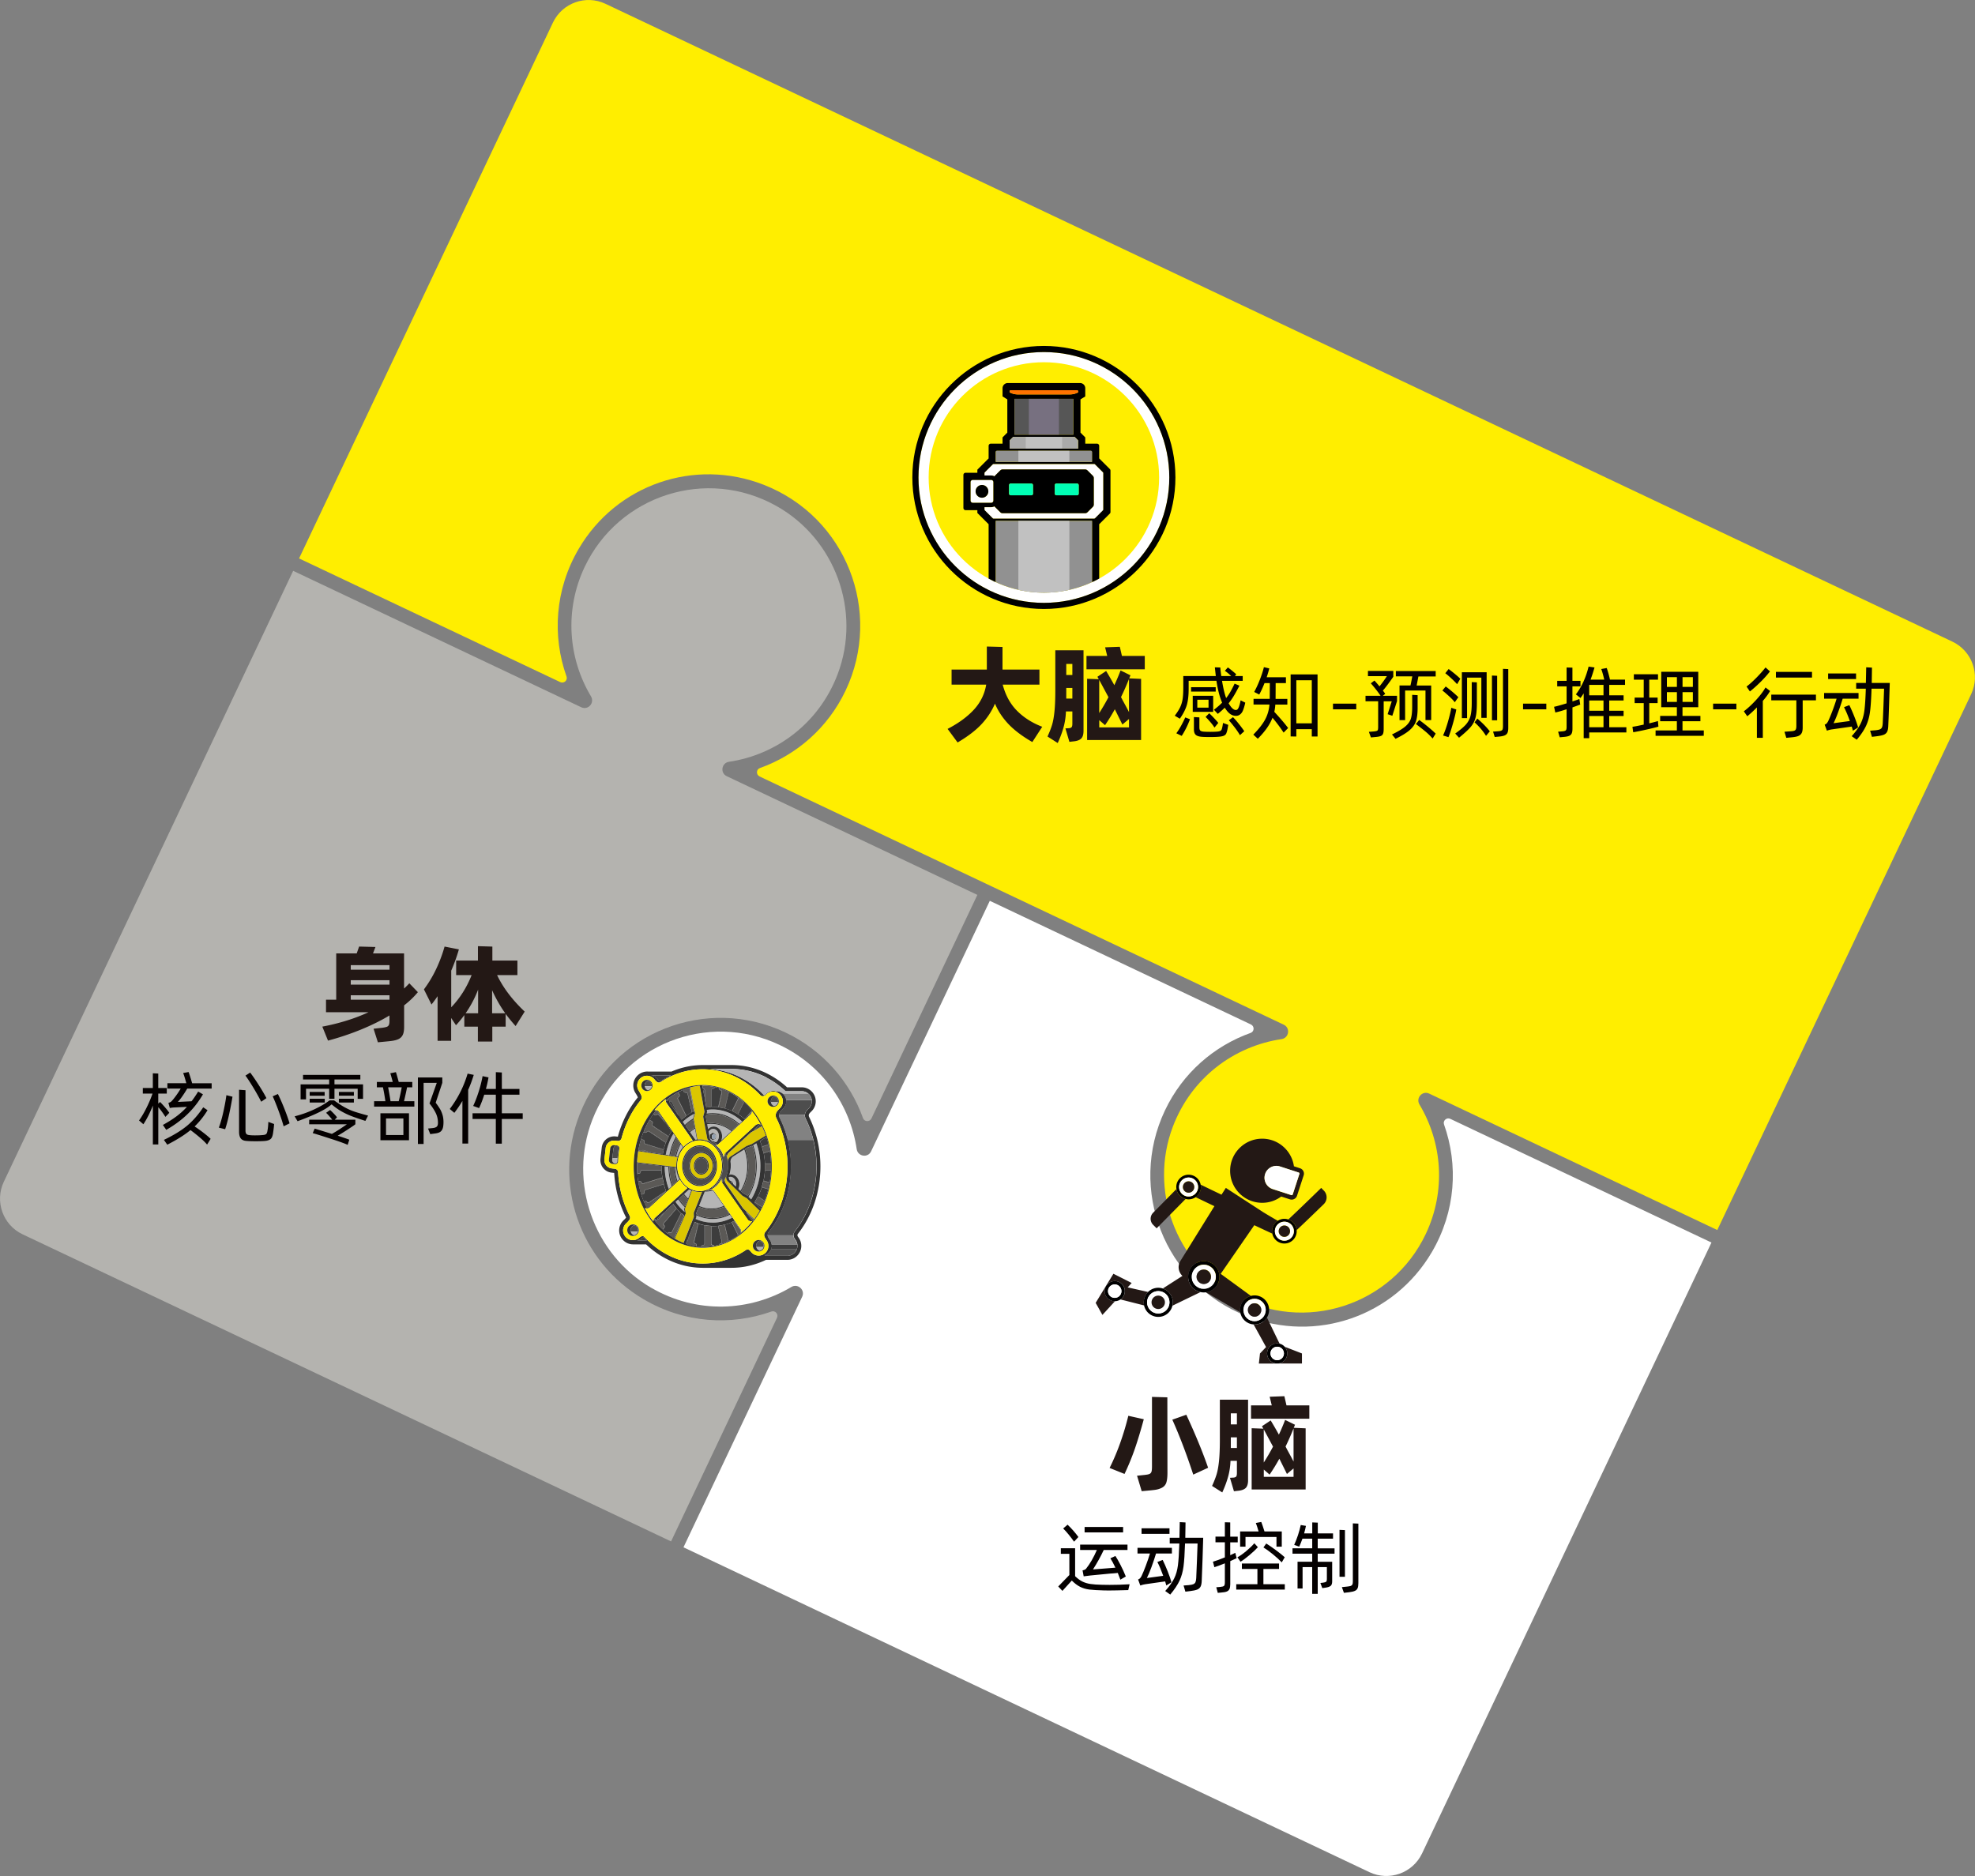 <svg xmlns="http://www.w3.org/2000/svg" id="_图层_1" data-name="图层 1" viewBox="0 0 600 570"><rect x="0" y="0" width="600" height="570" fill="#808080" stroke="none"/><defs><clipPath id="clippath"><circle cx="317.13" cy="145.07" r="35.01" class="cls-1"/></clipPath><style>.cls-1{fill:none}.cls-3{fill:#040000}.cls-4{fill:#00ffb5}.cls-5{fill:#fff}.cls-6{fill:#fe0}.cls-8{fill:#919191}.cls-9{fill:#919fb0}.cls-11{fill:#b5b5b5}.cls-12{fill:#c1c1c1}.cls-13{fill:#333}.cls-15{fill:#dbc600}.cls-16{fill:#231815}.cls-17{fill:#5b5956}.cls-19{fill:#3d3d3d}.cls-22{fill:#828282}.cls-23{fill:#4d4d4d}</style></defs><path d="m6.86 375.03 197.01 93.31 32.18-67.94c.52-1.11-.54-2.32-1.7-1.91-12.27 4.37-26.38 3.57-38.78-3.7-19.53-11.46-27.71-35.17-19.45-56.25 9.82-25.05 38.58-36.16 62.48-24.84 11.45 5.42 19.62 14.98 23.58 26.03.41 1.16 2.03 1.22 2.56.11l32.18-67.94-76.13-36.06c-2.08-.98-1.6-4.04.67-4.38 14.4-2.13 27.4-11.73 33.04-26.68 7.21-19.11-.76-40.99-18.57-51.01-21.35-12.01-48-3.26-58.31 18.48-6.2 13.09-5 27.77 1.92 39.33 1.18 1.98-.87 4.3-2.96 3.31l-87.52-41.45-87.9 185.62c-2.83 5.98-.28 13.13 5.7 15.97" style="fill:#b4b3af"/><path d="M197.87 391.29c13.85 8.04 30.02 7.23 42.53-.25 1.97-1.18 4.28.88 3.3 2.96l-36.06 76.13 208.41 98.71c5.98 2.83 13.13.28 15.97-5.7l87.92-185.61-79.34-37.58c-1.11-.52-2.32.54-1.91 1.7 4.37 12.27 3.57 26.39-3.7 38.79-11.46 19.53-35.17 27.71-56.25 19.45-25.05-9.82-36.16-38.58-24.84-62.48 5.42-11.45 14.98-19.62 26.03-23.57 1.16-.41 1.22-2.03.11-2.56L300.7 273.7l-36.06 76.12c-.99 2.09-4.05 1.59-4.38-.69-1.98-13.33-10.35-25.45-23.44-31.65-21.8-10.33-48.04-.13-56.89 22.81-7.32 18.98.35 40.81 17.95 51.02Z" class="cls-5"/><path d="M170.2 207.25c1.11.52 2.32-.54 1.91-1.7-4.37-12.27-3.57-26.39 3.7-38.79 11.46-19.53 35.17-27.71 56.25-19.45 25.05 9.82 36.16 38.58 24.84 62.48-5.42 11.45-14.98 19.62-26.03 23.57-1.16.41-1.22 2.03-.11 2.56l137.3 65.03L390 311.34c2.07.98 1.61 4.04-.66 4.38-14.41 2.13-27.42 11.72-33.06 26.68-7.23 19.16.81 41.09 18.69 51.07 21.33 11.9 47.9 3.15 58.18-18.55 6.2-13.09 5-27.77-1.92-39.33-1.18-1.98.87-4.3 2.96-3.31l87.52 41.45 77.12-162.81c2.83-5.98.28-13.13-5.7-15.97L183.95 1.16c-5.98-2.83-13.13-.28-15.97 5.7L90.86 169.67z" class="cls-6"/><path d="m348.77 392.55-6.19-1.4 1.22-1.33-5.55-2.8-5.39 8.84 2.05 3.66 3.82-4.16h-.06a3.06 3.06 0 1 1 3.06-3.06c0 1.05-.53 1.97-1.33 2.52l7.18 1.82c-.07-.31-.1-.62-.1-.95 0-1.23.5-2.34 1.31-3.14ZM381.14 402.44c-.1 0-.19 0-.29-.01l3.78 6.86-1.85 1.95-.34 3.06h5.57a3.06 3.06 0 1 1 .73-6.03l-3.84-7.93a4.42 4.42 0 0 1-3.76 2.11Z" class="cls-16"/><path d="M388.01 414.29h7.52v-3.06l-5.23-2.03a3.06 3.06 0 0 1-2.29 5.09M357.4 361.28l-7.09 7.2c-1.01 1.03-1 2.68.03 3.69l1.05 1.04 8.79-8.91a3.73 3.73 0 0 1-2.77-3.01ZM388.19 370.92c-1.9-1.07-4.43-2.61-4.43-2.61l-11.35-7.38-1.32 2.06c-2.18-1.04-4.32-2.07-6.32-3.04.04.23.07.47.07.71 0 1.28-.64 2.4-1.62 3.08 1.52.73 3.51 1.69 5.71 2.74l-10.32 16.63c-.94 1.51-.62 3.41.61 4.56-2.09 1.34-4.29 2.75-5.97 3.83 1.77.58 3.05 2.24 3.05 4.2 0 .35-.05.69-.12 1.02l8.52-4.13a4.761 4.761 0 0 1 1.02-9.41 4.759 4.759 0 0 1 .66 9.47l10.4 6.07a4 4 0 0 1-.06-.69c0-2.06 1.41-3.78 3.31-4.28l-9.19-6.71 10.21-14.78c2.4 1.14 4.17 1.96 5.48 2.56-.05-.24-.07-.48-.07-.73 0-1.33.69-2.49 1.74-3.16ZM402.2 361.77l-.82-.84c-3.62 3.53-7.59 7.35-10 9.61 1.38.46 2.41 1.71 2.54 3.22 1.58-1.47 4.1-3.88 8.22-7.88a2.906 2.906 0 0 0 .06-4.11" class="cls-16"/><path d="M353.25 391.49a4.417 4.417 0 0 0-4.48 1.06c-.81.8-1.31 1.91-1.31 3.14 0 .33.04.64.1.95.43 1.99 2.2 3.48 4.32 3.48s3.84-1.45 4.3-3.4q.12-.495.12-1.02c0-1.96-1.28-3.62-3.05-4.2Zm-1.37 7.6c-1.88 0-3.4-1.52-3.4-3.4s1.52-3.4 3.4-3.4 3.4 1.52 3.4 3.4-1.52 3.4-3.4 3.4"/><path d="M355.28 395.69c0-1.88-1.52-3.4-3.4-3.4s-3.4 1.52-3.4 3.4 1.52 3.4 3.4 3.4 3.4-1.52 3.4-3.4m-5.44 0c0-1.13.91-2.04 2.04-2.04s2.04.91 2.04 2.04-.91 2.04-2.04 2.04-2.04-.91-2.04-2.04" class="cls-5"/><circle cx="351.87" cy="395.69" r="2.04" class="cls-16"/><path d="M364.83 360.66c0-.24-.03-.48-.07-.71a3.735 3.735 0 0 0-3.67-3.03 3.74 3.74 0 0 0-3.74 3.74c0 .21.02.42.06.62a3.75 3.75 0 0 0 2.77 3.01c.29.07.6.12.92.12.79 0 1.52-.25 2.13-.66.98-.68 1.62-1.8 1.62-3.08Zm-3.74 2.88a2.88 2.88 0 1 1 .001-5.761 2.88 2.88 0 0 1-.001 5.761"/><path d="M363.97 360.66a2.88 2.88 0 1 0-5.761.001 2.88 2.88 0 0 0 5.761-.001m-2.88 1.73a1.73 1.73 0 1 1 .001-3.461 1.73 1.73 0 0 1-.001 3.461" class="cls-5"/><path d="M361.09 358.93a1.73 1.73 0 1 0 .001 3.461 1.73 1.73 0 0 0-.001-3.461" class="cls-16"/><path d="M391.38 370.53c-.37-.13-.77-.2-1.19-.2-.74 0-1.42.22-2 .59a3.745 3.745 0 0 0-1.67 3.89 3.74 3.74 0 0 0 7.41-.73c0-.11 0-.22-.02-.33a3.73 3.73 0 0 0-2.54-3.22Zm-1.19 6.43a2.88 2.88 0 1 1 .001-5.761 2.88 2.88 0 0 1-.001 5.761"/><path d="M390.19 371.2a2.88 2.88 0 1 0 .001 5.761 2.88 2.88 0 0 0-.001-5.761m0 1.15a1.73 1.73 0 1 1-.001 3.461 1.73 1.73 0 0 1 .001-3.461" class="cls-5"/><circle cx="390.19" cy="374.08" r="1.73" class="cls-16"/><path d="M370.48 387.93c0-2.63-2.13-4.76-4.76-4.76s-4.76 2.13-4.76 4.76a4.76 4.76 0 0 0 4.76 4.76c.22 0 .44-.02.66-.05 2.32-.32 4.1-2.31 4.1-4.71m-8.43 0c0-2.02 1.64-3.66 3.66-3.66s3.66 1.64 3.66 3.66-1.64 3.66-3.66 3.66-3.66-1.64-3.66-3.66"/><path d="M365.71 391.59c2.02 0 3.66-1.64 3.66-3.66s-1.64-3.66-3.66-3.66-3.66 1.64-3.66 3.66 1.64 3.66 3.66 3.66m0-5.86c1.21 0 2.2.98 2.2 2.2s-.98 2.2-2.2 2.2-2.2-.98-2.2-2.2.98-2.2 2.2-2.2" class="cls-5"/><path d="M384.95 411.23a3.06 3.06 0 1 0 6.12 0 3.06 3.06 0 0 0-6.12 0m3.06 2.04c-1.13 0-2.04-.91-2.04-2.04s.91-2.04 2.04-2.04 2.04.91 2.04 2.04-.91 2.04-2.04 2.04"/><circle cx="388.01" cy="411.23" r="2.04" class="cls-5"/><path d="M341.71 392.3a3.06 3.06 0 1 0-3.06 3.06h.06c.62-.01 1.19-.21 1.67-.53.8-.55 1.33-1.48 1.33-2.52Zm-5.1 0c0-1.13.91-2.04 2.04-2.04s2.04.91 2.04 2.04-.91 2.04-2.04 2.04-2.04-.91-2.04-2.04"/><circle cx="338.65" cy="392.3" r="2.04" class="cls-5"/><path d="M365.71 390.13c1.21 0 2.2-.98 2.2-2.2s-.98-2.2-2.2-2.2-2.2.98-2.2 2.2.98 2.2 2.2 2.2" class="cls-16"/><path d="M376.72 398.02q0 .36.06.69c.32 2.02 2 3.58 4.07 3.71.1 0 .19.01.29.01 1.59 0 2.99-.85 3.76-2.11.41-.67.66-1.46.66-2.31 0-2.44-1.98-4.42-4.42-4.42-.39 0-.76.05-1.12.15-1.9.5-3.31 2.22-3.31 4.28Zm4.42-3.4c1.88 0 3.4 1.52 3.4 3.4s-1.52 3.4-3.4 3.4-3.4-1.52-3.4-3.4 1.52-3.4 3.4-3.4"/><path d="M381.14 401.42c1.88 0 3.4-1.52 3.4-3.4s-1.52-3.4-3.4-3.4-3.4 1.52-3.4 3.4 1.52 3.4 3.4 3.4m0-5.44c1.13 0 2.04.91 2.04 2.04s-.91 2.04-2.04 2.04-2.04-.91-2.04-2.04.91-2.04 2.04-2.04" class="cls-5"/><circle cx="381.14" cy="398.02" r="2.04" class="cls-16"/><path d="M383.44 365.46c2.17 0 4.17-.71 5.79-1.91l2.65.86c.17.06.35.08.53.08.72 0 1.39-.46 1.62-1.17l2.02-6.21a1.7 1.7 0 0 0-1.09-2.14l-1.87-.61c-.66-4.73-4.73-8.38-9.64-8.38-5.38 0-9.74 4.36-9.74 9.74s4.36 9.74 9.74 9.74Zm11.09-9.19c.12.04.17.12.2.17.02.05.06.14.02.26l-2.02 6.21a.34.34 0 0 1-.43.22l-5.66-1.84a3.602 3.602 0 0 1 2.23-6.85l5.66 1.84Z" class="cls-16"/><path d="M384.33 356.73c-.62 1.89.42 3.93 2.31 4.54l5.66 1.84c.18.06.37-.04.43-.22l2.02-6.21c.04-.12 0-.21-.02-.26a.32.32 0 0 0-.2-.17l-5.66-1.84c-1.89-.62-3.93.42-4.54 2.31Z" class="cls-5"/><circle cx="317.13" cy="145.07" r="38.1" class="cls-5"/><path d="M317.13 105.11c-22.03 0-39.96 17.93-39.96 39.96s17.93 39.96 39.96 39.96 39.96-17.93 39.96-39.96-17.93-39.96-39.96-39.96m0 78.06c-21.01 0-38.1-17.09-38.1-38.1s17.09-38.1 38.1-38.1 38.1 17.09 38.1 38.1-17.09 38.1-38.1 38.1"/><g style="clip-path:url(#clippath)"><circle cx="317.13" cy="145.07" r="43.08" class="cls-6"/><path d="M335.18 154.83v-11.07c0-.09-.03-.17-.1-.24l-2.42-2.42a.35.35 0 0 0-.24-.1h-30.58c-.09 0-.17.03-.24.1l-2.42 2.42a.35.35 0 0 0-.1.24v.73h2.03a2 2 0 0 1 .97.25l1.81-1.81a1 1 0 0 1 .71-.29h25.05c.27 0 .52.11.71.29l1.65 1.65c.19.19.29.44.29.71v8.02c0 .27-.11.52-.29.71l-1.65 1.65a1 1 0 0 1-.71.29H304.6c-.27 0-.52-.11-.71-.29l-1.81-1.81a2 2 0 0 1-.97.25h-2.03v.73c0 .09.03.17.1.24l2.42 2.42c.06.06.15.1.24.1h30.58c.09 0 .17-.03.24-.1l2.42-2.42c.06-.06.1-.15.1-.24Z" class="cls-5"/><path d="M294.85 146.49v5.6c0 .37.3.67.67.67h5.6c.37 0 .67-.3.67-.67v-5.6c0-.37-.3-.67-.67-.67h-5.6c-.37 0-.67.3-.67.67m3.47.86c1.07 0 1.94.87 1.94 1.94s-.87 1.94-1.94 1.94-1.94-.87-1.94-1.94.87-1.94 1.94-1.94" class="cls-5"/><path d="M333.93 139.29v-3.82c0-.37-.3-.67-.67-.67h-3.56v-1.9l-1.45-1.45v-10.1l1.45-.9v-2.48c0-.88-.71-1.59-1.59-1.59h-21.95c-.88 0-1.59.71-1.59 1.59v2.48l1.45.9v10.1l-1.45 1.45v1.9h-3.56c-.37 0-.67.3-.67.67v3.82l-3.42 3.42v.93h-3.57c-.37 0-.67.3-.67.67v10.03c0 .37.3.67.67.67h3.57v.85l3.42 3.42v37.23c0 .34.17.66.46.84l7.06 4.56c.22.14.47.21.73.21h16.88c.25 0 .5-.07.71-.2l7.28-4.56c.29-.18.47-.5.47-.85v-37.23l3.23-3.23c.13-.13.2-.3.2-.47v-12.6c0-.18-.07-.35-.2-.47l-3.23-3.23Zm-31.11 56.79a.66.66 0 0 1-.31-.56v-37.27h29.24v37.25c0 .23-.12.44-.31.57l-5.89 3.69c-.21.13-.46.2-.71.2h-15.61c-.26 0-.51-.07-.73-.21zm29.6-38.5h-30.58c-.09 0-.17-.03-.24-.1l-2.42-2.42a.35.35 0 0 1-.1-.24v-.73h2.03a2 2 0 0 0 .97-.25l1.81 1.81c.19.19.44.29.71.29h25.05c.27 0 .52-.11.71-.29l1.65-1.65a1 1 0 0 0 .29-.71v-8.02c0-.27-.11-.52-.29-.71l-1.65-1.65a1 1 0 0 0-.71-.29H304.6c-.27 0-.52.11-.71.29l-1.81 1.81a2 2 0 0 0-.97-.25h-2.03v-.73c0-.09.03-.17.1-.24l2.42-2.42c.06-.06.15-.1.24-.1h30.58c.09 0 .17.03.24.1l2.42 2.42c.06.06.1.15.1.24v11.07c0 .09-.03.17-.1.24l-2.42 2.42a.35.35 0 0 1-.24.1Zm-31.3-11.76c.37 0 .67.3.67.67v5.6c0 .37-.3.67-.67.67h-5.6a.67.67 0 0 1-.67-.67v-5.6c0-.37.3-.67.67-.67zm5.93 1.09h6.26c.28 0 .5.22.5.5v2.57c0 .28-.22.5-.5.5h-6.26c-.28 0-.5-.22-.5-.5v-2.57c0-.28.22-.5.5-.5m13.89 0h6.26c.28 0 .5.22.5.5v2.57c0 .28-.22.5-.5.5h-6.26c-.28 0-.5-.22-.5-.5v-2.57c0-.28.22-.5.5-.5m-18.43-6.58v-3.02c0-.18.15-.33.33-.33h28.57c.18 0 .33.15.33.33v3.02H302.5Zm5.68-19.15h17.88v10.89h-17.88zm19.33-2.29v.33c-.76.4-1.62.62-2.49.62h-15.81c-.87 0-1.72-.21-2.49-.62v-.33c0-.18.15-.33.33-.33h20.11c.18 0 .33.15.33.33Zm-20.78 15.05c0-.09.03-.17.1-.24l.86-.86c.06-.06.15-.1.24-.1h18.39c.09 0 .17.03.24.1l.86.86c.06.06.1.15.1.24v2.37h-20.78v-2.37Z"/><path d="M324.84 199.97c.25 0 .5-.07.71-.2l5.89-3.69c.2-.12.31-.34.31-.57v-37.25h-29.24v37.27c0 .23.11.44.31.56l5.68 3.67c.22.14.47.21.73.21zM331.75 140.33v-3.02c0-.18-.15-.33-.33-.33h-28.57c-.18 0-.33.15-.33.33v3.02h29.24Z" class="cls-8"/><path d="M327.52 136.3v-2.37c0-.09-.03-.17-.1-.24l-.86-.86a.35.35 0 0 0-.24-.1h-18.39c-.09 0-.17.03-.24.1l-.86.86a.35.35 0 0 0-.1.24v2.37h20.78Z" style="fill:#aaa"/><path d="M306.75 118.89v.33c.76.4 1.62.62 2.49.62h15.81c.87 0 1.72-.21 2.49-.62v-.33c0-.18-.15-.33-.33-.33H307.1c-.18 0-.33.15-.33.33Z" style="fill:#ff7300"/><path d="M326.07 121.18h-17.88v10.89h17.88z" style="fill:#565656"/><rect width="7.27" height="3.58" x="306.56" y="146.91" class="cls-4" rx=".5" ry=".5"/><rect width="7.27" height="3.58" x="320.44" y="146.91" class="cls-4" rx=".5" ry=".5"/><circle cx="298.32" cy="149.29" r="1.94"/><path d="M311.61 132.74h11.05v3.56h-11.05z" class="cls-12"/><path d="M312.56 121.18h9.14v10.89h-9.14z" style="fill:#777080"/><path d="M309.38 158.25h15.5v41.71h-15.5zM309.38 136.97h15.5v3.36h-15.5z" class="cls-12"/></g><path d="M126.96 301.44c-1.13 1.39-2.53 2.73-4.19 4.03v6.55q0 1.635-.45 2.49c-.3.58-.77 1-1.42 1.28s-1.57.47-2.77.58l-3.33.32-1.31-4.12 2.59-.29c.66-.08 1.14-.19 1.44-.3.3-.12.51-.31.62-.58q.18-.405.18-1.2v-1.66c-2.56 1.54-5.42 2.95-8.58 4.25s-6.53 2.43-10.09 3.39l-1.73-4.25q7.83-1.5 14.04-4.38H99.04v-3.8h3.1v-14.07h6.23l.73-2.08 4.96.13-.74 1.95h9.43v10.68c.55-.51 1.09-1.04 1.6-1.6l2.59 2.69Zm-8.63-6.81v-1.38h-11.77v1.38zm-11.77 4.54h11.77v-1.34h-11.77zm11.77 3.23h-11.77v1.34h11.77zM156.63 311.74a46 46 0 0 1-3.01-3.68v3.87h-4.06v4.54h-4.38v-4.54h-4.12v-3.52c-.66.94-1.5 1.97-2.53 3.1l-1.47-2.21v6.94h-4.12v-13.56c-.62.92-1.24 1.76-1.85 2.53l-2.3-4.6c1.45-1.94 2.7-4.02 3.74-6.23s1.89-4.48 2.53-6.78l4.35.86c-.66 2.28-1.44 4.43-2.33 6.46v11.13c2.64-2.75 4.71-6.01 6.2-9.78h-4.7v-4.41h6.62v-4.38l4.38.13v4.25h7.61v4.41h-6.17c1.79 3.79 4.58 7.49 8.38 11.09l-2.75 4.38Zm-11.38-11.06a33.6 33.6 0 0 1-3.8 7.19h3.8zm4.25 7.19h4c-1.49-2.07-2.82-4.4-4-7z" class="cls-16"/><path d="M50.25 339.36c-.24-.4-.56-.88-.97-1.45s-.8-1.07-1.19-1.5v11.32h-1.65v-11.82c-.88 2.22-1.84 4.12-2.88 5.68l-1.32-1.15q1.125-1.56 2.25-3.81c.75-1.5 1.37-2.96 1.85-4.36h-2.95v-1.7h3.04v-4.46l1.65.07v4.39h2.59v1.7h-2.59v3.05l.55-.5c.43.43.94.98 1.52 1.65s1.01 1.22 1.28 1.65l-1.2 1.25Zm14.05-10.24v1.63h-7.41q-1.65 2.76-2.85 4.05l4.15-.19c.58-.74 1.25-1.72 2.01-2.95l1.46.84c-1.34 2.29-2.92 4.31-4.75 6.07s-3.96 3.33-6.4 4.72l-1.03-1.49c1.6-.88 2.98-1.75 4.15-2.63 1.17-.87 2.22-1.83 3.16-2.87l-3.45.17-.5.02c-.5.03-.91.09-1.25.17l-.43-1.56c.29-.1.5-.18.64-.26s.26-.18.37-.31c.37-.38.81-.94 1.33-1.65.52-.72.99-1.43 1.4-2.13h-4.05v-1.63h5.75q-.525-1.995-.96-3.09l1.65-.31c.26.66.62 1.79 1.08 3.41h5.92Zm-1.25 8.2c-1.12 1.85-2.43 3.5-3.93 4.94.86.56 1.77 1.2 2.71 1.93q1.41 1.095 2.16 1.83l-1.08 1.75c-.51-.62-1.25-1.35-2.22-2.17a54 54 0 0 0-2.82-2.24q-2.595 2.16-7.05 4.44l-1.03-1.46c2.89-1.38 5.24-2.81 7.03-4.29q2.685-2.235 4.92-5.61l1.32.89ZM66.48 342.62c.5-1.31.96-2.92 1.38-4.82s.73-3.58.92-5.04l1.85.46c-.24 1.5-.56 3.19-.96 5.06s-.82 3.48-1.27 4.82zm6.16-11.51 1.94.14v12.33c0 .35.07.64.2.86s.42.37.85.43c.38.06.99.1 1.82.1 1.02 0 1.88-.04 2.57-.12.46-.05.77-.17.92-.37s.26-.52.32-.95c.1-.54.16-1.07.2-1.57s.06-.87.06-1.09l1.75.65s-.02.34-.07.86-.14 1.19-.26 1.99c-.13.83-.37 1.4-.72 1.7s-.89.5-1.61.58c-.56.06-1.52.1-2.88.1-1.26 0-2.24-.03-2.92-.1-.8-.06-1.36-.33-1.69-.79s-.49-1.13-.49-1.99v-12.76Zm3.36-5.23c.69.9 1.54 2.13 2.54 3.69q1.515 2.355 2.4 4.08l-1.58 1.1a71 71 0 0 0-2.42-4.32c-.96-1.58-1.75-2.79-2.37-3.62l1.44-.93Zm8.42 6.52c.48.91 1.09 2.27 1.82 4.08s1.31 3.42 1.73 4.84l-1.8.89c-.42-1.5-.96-3.15-1.63-4.95s-1.24-3.19-1.7-4.16zM101.49 334.33c1.29.94 2.41 1.67 3.36 2.18.94.51 1.89.93 2.85 1.25s2.33.72 4.12 1.2l-.82 1.61c-1.76-.56-3.18-1.05-4.27-1.47s-2.11-.92-3.07-1.47-1.93-1.25-2.92-2.09c-.94.85-2.3 1.69-4.08 2.54-1.77.85-3.86 1.71-6.26 2.59l-.89-1.49c1.98-.5 3.93-1.18 5.84-2.06s3.5-1.81 4.76-2.78h1.37ZM100 330.8h-7.03v3.24h-1.65v-4.56H100v-1.49h-7.94v-1.39h17.41v1.39h-7.86v1.49h8.68v4.39h-1.63v-3.07h-7.05v3.05H100zm1.68 9.4h6.28v1.39c-.19.18-.92.68-2.17 1.5s-2.32 1.48-3.2 1.98c1.79.58 2.96.98 3.53 1.22l-.5 1.56c-.67-.33-2.21-.9-4.6-1.68-2.4-.78-4.4-1.42-6.02-1.89l.6-1.37 5.23 1.61c.75-.42 1.56-.91 2.42-1.47.86-.57 1.57-1.05 2.13-1.45H93.92l.02-1.39h7c-.8-.99-1.42-1.69-1.87-2.09l1.2-.86c.21.16.58.51 1.1 1.05.53.54.86.94 1.01 1.2l-.7.7Zm-7.6-7.27v-1.15h4.55v1.15zm4.58 2.06h-4.58v-1.15h4.58zm4.29-3.21h4.56v1.13h-4.56zm4.56 3.21h-4.56v-1.15h4.56zM123.67 330.37c-.24 1.2-.55 2.61-.93 4.22h3.14v1.63h-12.23v-1.63h3.43c-.21-1.5-.46-2.91-.74-4.22h-1.85v-1.63h4.82c-.11-.45-.25-.96-.41-1.54s-.27-.94-.33-1.1l1.7-.34c.05.1.17.5.37 1.2s.36 1.29.49 1.77h4.12v1.63h-1.58Zm.58 16.07h-8.68v-8.18h8.68zm-1.7-6.62h-5.28v5.04h5.28zm-4.63-9.45c.37 2 .61 3.41.72 4.22h2.49c.37-1.47.67-2.88.91-4.22zm14.44 4.68.29.38c.43.59.78 1.12 1.05 1.57.27.46.51 1.02.72 1.69s.31 1.42.31 2.25-.08 1.46-.24 1.92-.41.81-.75 1.04-.81.39-1.4.47l-1.63.22-.67-1.7 1.41-.14c.56-.06.97-.2 1.22-.42s.38-.6.38-1.16c0-1.12-.24-2.14-.71-3.07s-1.09-1.87-1.86-2.83l2.21-6.26h-4v18.58h-1.73v-20.21h7.41v1.63zM143.93 326.58c-.53 1.71-1.09 3.23-1.7 4.56v16.31h-1.75V334.5c-.74 1.25-1.55 2.45-2.45 3.62l-1.39-1.17c2.46-3.26 4.27-6.84 5.42-10.74l1.87.38Zm14.87 11.68v1.73h-6.35v7.5h-1.82v-7.5h-7.07v-1.73h7.07v-5.66h-3.52q-.675 2.16-1.56 4.08l-1.8-.65c.61-1.29 1.17-2.75 1.68-4.36s.9-3.18 1.18-4.7l1.8.38c-.21 1.2-.47 2.37-.79 3.52h3.02v-5.11l1.82.1v5.01h5.35v1.73h-5.35v5.66h6.35Z" class="cls-3"/><path d="M337.09 446.03c1.21-2.43 2.31-5.02 3.28-7.77s1.77-5.45 2.41-8.09l4.7 1.05c-.88 3.24-1.75 6.16-2.64 8.76s-1.96 5.22-3.21 7.86l-4.54-1.82Zm10.84 2.08c.62-.06 1.07-.16 1.34-.3.28-.14.46-.37.56-.7s.14-.86.14-1.58v-21.1l4.67.13.03 22.89c0 1.39-.13 2.42-.38 3.12q-.39 1.035-1.44 1.53c-1.05.495-1.78.57-3.23.72l-2.78.26-1.41-4.7 2.49-.26Zm12.47-18.26c2.79 6.03 5 11.4 6.62 16.11l-4.51 2.08c-2.05-6.25-4.17-11.81-6.36-16.69zM370.59 425.28h8.57v24.46q0 1.665-.72 2.37c-.48.47-1.29.76-2.45.86l-1.12.13-1.21-4.09 1.12-.06c.38-.04.64-.16.78-.34s.21-.53.21-1.04v-3.71h-1.95c-.06 1.73-.31 3.35-.74 4.88s-1.01 3.1-1.76 4.72l-3.1-1.98c.62-1.34 1.08-2.53 1.39-3.56s.55-2.37.72-4 .26-3.8.26-6.51v-12.12Zm5.18 7.51v-3.36h-1.85v3.36zm-1.85 3.93v3.23h1.85v-3.23zm16.27-12.5.64 2.78h6.94v4.06h-17.71V427h6.3l-.64-2.62 4.48-.16Zm3.23 8.67-.38.93 3.61.16v18.58h-16.4v-18.61l3.55.13-.42-.74 2.65-1.76q1.5 2.49 2.49 4.32c.75-1.62 1.38-3.11 1.89-4.48l3 1.47Zm-9.49 1.41v10.07a66 66 0 0 0 2.81-4.83zm0 14.42h9.05v-2.56l-2.01 1.69-2.3-4.64q-1.47 2.655-2.97 4.83l-1.76-1.54v2.21Zm9.05-14.71c-.83 2.07-1.64 3.9-2.43 5.5l.48.93c.94 1.71 1.59 2.92 1.95 3.64z" class="cls-16"/><path d="M336.89 481.55c2.11 0 4.2-.06 6.28-.19l-.41 1.77c-2.67.08-4.63.12-5.87.12l-1.54-.02c-1.89-.05-3.34-.14-4.38-.26-1.03-.13-1.97-.4-2.81-.82q-1.26-.63-2.55-1.92l-2.85 3.14-1.27-1.34 3.38-3.48v-6.43h-2.59v-1.7h4.34v8.49c.77.74 1.51 1.28 2.23 1.63s1.53.6 2.42.73c.89.14 2.1.22 3.62.25.45.02 1.11.02 1.99.02Zm-10.6-13.14c-.48-.69-1.03-1.41-1.65-2.17q-.93-1.14-1.65-1.83l1.34-1.15c1.21 1.15 2.31 2.4 3.29 3.74l-1.32 1.42Zm6.93 2.54h-5.08v-1.63h14.39v1.63h-7.22c-.94 2.01-2.03 3.98-3.26 5.9l6.81-.53c-.57-1.21-1.09-2.17-1.53-2.85l1.53-.7c.4.59.91 1.48 1.52 2.66.62 1.18 1.16 2.37 1.64 3.57l-1.65.96c-.14-.42-.41-1.09-.79-2.04-.91.1-1.67.16-2.28.19-2.03.18-4.04.37-6.02.58-.86.1-1.55.18-2.06.26l-.34-1.82c.18-.02.37-.07.58-.16s.36-.19.46-.3c1.2-1.5 2.3-3.41 3.31-5.73Zm-3.72-7h11.7v1.65h-11.7zM354.33 481.76c-.11-.42-.23-.84-.36-1.27l-6.04.86c-.4.05-.9.18-1.51.38l-.67-1.82c.29-.11.5-.25.63-.41.14-.16.28-.38.42-.65.35-.72.78-1.75 1.29-3.11s.93-2.59 1.27-3.73h-3.79v-1.73h10.45v1.73h-4.82c-.37 1.25-.83 2.62-1.38 4.12s-1.02 2.61-1.4 3.33l4.96-.67q-.885-2.49-1.77-4.2l1.61-.62c.46.93.97 2.08 1.52 3.46s.93 2.49 1.14 3.32l-1.56.98Zm-7.53-17.41h8.49v1.7h-8.49zm18.73 2.88c-.05 1.65-.12 3.8-.2 6.46-.09 2.66-.17 4.88-.25 6.65-.03.77-.15 1.35-.36 1.75s-.55.7-1.03.89-1.21.34-2.18.46l-1.39.17-.55-1.87 1.56-.12c.64-.06 1.11-.16 1.4-.28s.51-.32.64-.59.21-.7.24-1.27c.06-1.39.14-3.14.22-5.25s.14-3.86.19-5.25h-3.81c-.1 3.05-.25 5.38-.46 6.97s-.61 3.03-1.2 4.3-1.54 2.69-2.83 4.24l-1.53-1.08c1.25-1.39 2.15-2.67 2.72-3.82s.95-2.48 1.14-3.97.34-3.7.43-6.64h-2.92v-1.75h2.95l.1-4.75 1.75.1-.07 4.65h5.47ZM375.69 473.44l-1.94.89v6.98q0 .99-.24 1.5c-.16.34-.43.6-.81.75-.38.16-.94.26-1.68.31l-1.06.1-.46-1.7 1.18-.1c.61-.05 1-.16 1.17-.32s.26-.52.26-1.07V475c-1.44.58-2.5.97-3.19 1.17l-.43-1.66c.99-.29 2.2-.73 3.62-1.32v-4.58h-2.85v-1.73h2.85v-4.36l1.63.05v4.32h2.28v1.73h-2.28v3.91c.69-.3 1.2-.54 1.54-.72l.21.84.19.79Zm8.13 3.26v4.65h6.5v1.63h-14.75v-1.63H382v-4.65h-4.72v-1.65h11.29v1.65zm-7.89-3.55c.7-.35 1.59-.97 2.66-1.86s1.89-1.68 2.47-2.39l1.08 1.2c-.62.69-1.48 1.49-2.57 2.41s-1.99 1.59-2.71 2l-.94-1.37Zm2.45-6.16v2.95h-1.63v-4.63h5.61c-.29-1.02-.57-1.88-.84-2.57l1.65-.31c.18.42.5 1.38.98 2.88h5.25v4.63h-1.61v-2.95h-9.42Zm6.31 1.99q1.275.795 3 2.07 1.725 1.29 2.61 2.1l-.91 1.56c-.64-.7-1.53-1.52-2.67-2.45s-2.11-1.62-2.89-2.09l.86-1.2ZM400.32 467.52v2.92h5.11v1.63h-5.11v2.45h4.39v5.97c0 .66-.16 1.11-.47 1.37s-.88.44-1.69.55l-.84.12-.58-1.56.84-.1c.46-.06.77-.16.91-.28s.22-.37.22-.76v-3.69h-2.78v8.13h-1.68v-8.13h-2.92v6.5h-1.53v-8.13h4.46v-2.45h-5.99v-1.63h5.99v-2.92h-2.97c-.34.94-.66 1.75-.98 2.42l-1.53-.53c.88-1.95 1.54-3.96 1.99-6.04l1.58.26c-.13.67-.31 1.43-.55 2.28h2.47v-3.33l1.68.07v3.26h4.63v1.61h-4.63Zm6.62-2.69 1.65.07v14.19h-1.65v-14.27Zm4.05-1.97 1.68.07v18.1c0 .67-.08 1.19-.24 1.55s-.44.63-.85.8c-.41.18-1 .31-1.79.41l-1.51.17-.62-1.73 1.61-.17c.5-.05.86-.12 1.09-.2.23-.09.39-.23.49-.43s.14-.51.14-.92z" class="cls-3"/><path d="M304.61 208q1.305 4.92 4.41 8.01c2.07 2.06 4.6 3.66 7.61 4.81l-3.01 4.64c-3.07-1.77-5.49-3.6-7.27-5.48-1.78-1.89-3.14-3.95-4.08-6.19q-1.47 3.45-4.11 6.27c-1.76 1.88-4.17 3.72-7.24 5.53l-3.04-4.12c3.33-1.73 5.99-3.68 7.99-5.85s3.25-4.71 3.74-7.61h-10.52v-4.57h10.71v-7l4.76.13v6.87h11.22v4.57h-11.19ZM320.6 197.58h8.57v24.46q0 1.665-.72 2.37c-.48.47-1.29.76-2.45.86l-1.12.13-1.21-4.09 1.12-.06c.38-.04.64-.15.78-.34.14-.18.21-.53.21-1.04v-3.71h-1.95c-.06 1.73-.31 3.35-.74 4.88s-1.01 3.1-1.76 4.72l-3.1-1.98c.62-1.34 1.08-2.53 1.39-3.56s.55-2.37.72-4 .26-3.8.26-6.51v-12.12Zm5.18 7.51v-3.36h-1.85v3.36zm-1.85 3.93v3.23h1.85v-3.23zm16.27-12.5.64 2.78h6.94v4.06h-17.71v-4.06h6.3l-.64-2.62 4.48-.16Zm3.23 8.66-.38.93 3.61.16v18.58h-16.4v-18.61l3.55.13-.42-.74 2.65-1.76q1.5 2.49 2.49 4.32c.75-1.62 1.38-3.11 1.89-4.48l3 1.47Zm-9.49 1.41v10.07a66 66 0 0 0 2.81-4.83zm0 14.42h9.05v-2.56l-2.01 1.69-2.3-4.64q-1.47 2.655-2.97 4.83l-1.76-1.53v2.21Zm9.05-14.71c-.83 2.07-1.64 3.9-2.43 5.5l.48.93c.94 1.71 1.59 2.92 1.95 3.64z" class="cls-16"/><path d="M375.42 217.5c-.5 0-.98-.14-1.46-.42s-.97-.76-1.46-1.43l-.43-.62c-.62.62-1.33 1.25-2.11 1.87l-1.17-1.25q1.515-1.155 2.49-2.16c-.74-1.68-1.31-3.89-1.73-6.64h-8.44v2.45c0 2-.19 3.64-.56 4.92-.38 1.28-1.08 2.66-2.12 4.15l-1.54-.91c.75-.99 1.31-1.87 1.67-2.65s.6-1.61.73-2.49c.13-.89.19-2.07.19-3.56v-3.36h9.88l-.07-.6-.22-2.04 1.65.05c.03.46.13 1.33.29 2.59h3.02c-.72-.69-1.36-1.21-1.92-1.58l.91-1.03c.32.22.73.54 1.23.95s.94.78 1.31 1.12l-.38.55h2.35v1.46h-6.28c.37 2.22.78 3.96 1.25 5.23.48-.61.92-1.25 1.31-1.94s.81-1.5 1.26-2.45l1.46.62c-.64 1.25-1.2 2.28-1.69 3.09s-1.02 1.57-1.59 2.28c.19.32.43.67.72 1.06.51.64 1 .96 1.46.96.26 0 .46-.1.61-.3s.29-.49.42-.88c.24-.75.38-1.33.43-1.75l1.42.7c-.22 1.01-.47 1.83-.74 2.47-.19.45-.47.82-.83 1.11-.36.3-.8.44-1.31.44Zm-18.05 5.3c.91-1.23 1.81-2.84 2.71-4.82l1.44.55c-.7 1.87-1.54 3.56-2.52 5.06zm4.48-14h7.48v1.32h-7.48zm.5 2.61h6.21v4.87h-6.21zm9.11 8.78.1-.53 1.58.58c-.02.1-.07.41-.16.95s-.21 1.02-.37 1.45c-.11.4-.38.7-.79.89-.42.19-1.12.31-2.11.36-.48.03-1.2.05-2.16.05s-1.7-.02-2.18-.05c-.97-.05-1.66-.24-2.06-.58-.4-.33-.6-.9-.6-1.7v-3.74l1.66.1v3c0 .51.1.86.31 1.03.21.18.6.28 1.18.31.4.03 1.01.05 1.82.05s1.4-.02 1.8-.05c.57-.03.98-.1 1.22-.22.24-.11.4-.3.48-.58.1-.27.19-.71.29-1.32Zm-7.72-5.18h3.41v-2.4h-3.41zm3.62 1.7c.4.37.89.86 1.46 1.47q.87.93 1.29 1.47l-1.15 1.42c-.29-.48-.72-1.05-1.28-1.71-.57-.66-1.04-1.17-1.43-1.52l1.1-1.13Zm7.22 1.2c.46.45 1.05 1.12 1.76 2.01s1.27 1.65 1.67 2.25l-1.32 1.2c-.37-.66-.9-1.44-1.59-2.35-.7-.91-1.29-1.63-1.79-2.16l1.27-.96ZM387.44 214.07c-.05.8-.15 1.54-.31 2.21q2.685 2.895 4.2 4.92l-1.37 1.39a47 47 0 0 0-3.38-4.51c-.4 1.04-.96 2.07-1.67 3.09s-1.64 2.12-2.79 3.29l-1.37-1.25c1.65-1.68 2.84-3.2 3.58-4.57s1.19-2.89 1.33-4.57h-4.84v-1.73h4.92l.03-4.79h-1.61c-.53 1.34-1.06 2.5-1.61 3.48l-1.53-.79c.59-1.07 1.16-2.3 1.7-3.68s.96-2.67 1.25-3.85l1.63.38c-.22.91-.49 1.81-.79 2.69h5.85v1.77h-3.12l-.02 4.7v.1h3.57v1.73h-3.64Zm4.65 9.69v-18.85h8.18v18.87h-1.75v-2.23h-4.7v2.23zm1.73-17.07v13.09h4.7v-13.09zM404.96 213.79h7.07v1.73h-7.07zM423 217.48l-1.44-.48 1.25-3.91h-2.45v8.34c0 .69-.06 1.19-.19 1.51s-.36.55-.68.68c-.33.14-.84.24-1.52.3l-1.49.14-.62-1.7 1.53-.12c.42-.05.71-.1.88-.17.17-.06.28-.18.33-.35s.08-.46.08-.88v-7.77h-3.84v-1.66h4.58c-.83-1.23-1.82-2.49-2.97-3.79l1.1-.84q.795.84 1.53 1.77c.38-.46.79-1 1.22-1.59.43-.6.78-1.11 1.03-1.52h-5.75v-1.58h7.7v1.77c-1.42 2.03-2.48 3.43-3.17 4.2.22.27.46.6.72.98l-.74.6h4.32v1.61l-1.42 4.44Zm7.67-6.26v3.88c0 1.63-.16 2.94-.47 3.93s-.94 1.91-1.88 2.75-2.4 1.74-4.36 2.7l-1.08-1.32c1.85-.9 3.21-1.71 4.08-2.46.86-.74 1.42-1.55 1.68-2.41.25-.86.38-2.05.38-3.57v-3.6zm-6.59-7.34h12.08v1.65h-5.25l-.1.5-.43 2.25h4.41v10.5h-1.73v-8.97h-6.19v8.99h-1.7v-10.53h3.33c.16-.69.34-1.61.55-2.76h-4.99v-1.65Zm7.07 14.87c1.98 1.46 3.65 2.84 5.01 4.15l-.93 1.49c-.66-.75-1.36-1.44-2.1-2.06s-1.74-1.41-2.99-2.35l1.01-1.22ZM439.2 208.58c.5.35 1.15.87 1.97 1.56s1.44 1.26 1.87 1.7l-1.08 1.53q-.57-.765-1.74-1.83c-1.17-1.065-1.45-1.29-2.03-1.74zm-.81 14.89c.46-.96.96-2.33 1.47-4.1s.87-3.21 1.04-4.32l.82.29.7.22c-.18 1.07-.51 2.49-1.01 4.24-.5 1.76-.95 3.15-1.37 4.17zm1.7-20.19c.51.37 1.13.85 1.86 1.45s1.29 1.1 1.69 1.5l-.98 1.65c-.42-.48-.99-1.06-1.73-1.74-.73-.68-1.35-1.21-1.85-1.59zm2.01 19.59q2.235-1.59 3.24-2.73c.67-.77 1.13-1.63 1.39-2.6s.38-2.32.38-4.06v-6.23l1.56.07v6.16c0 1.97-.13 3.48-.4 4.53-.26 1.06-.75 2-1.46 2.84s-1.9 1.94-3.56 3.3l-1.15-1.27Zm2.01-4.68v-13.93h7.53v13.86h-1.61v-12.23h-4.34v12.3zm4.7.14c1.58 1.34 2.84 2.64 3.79 3.88l-1.15 1.37c-.91-1.47-2.07-2.84-3.48-4.1zm4.44.53v-13.6l1.58.07v13.52h-1.58Zm1.75 3.33q.72-.045 1.05-.18c.22-.09.37-.23.44-.43s.11-.52.11-.95v-17.41l1.61.07v17.89c0 .66-.09 1.16-.26 1.51s-.47.61-.89.78-1.02.28-1.82.35l-1.15.1-.5-1.63 1.42-.1ZM462.7 213.79h7.07v1.73h-7.07zM479.94 213.26l.12.81c-.69.27-1.47.56-2.35.86v6.5c0 .62-.08 1.11-.25 1.45s-.45.59-.85.74-.97.25-1.7.3l-1.06.1-.5-1.7 1.17-.1c.42-.03.72-.08.91-.16q.285-.105.39-.36c.07-.17.11-.43.11-.78v-5.42c-1.34.45-2.49.78-3.43.98l-.38-1.73q1.035-.195 3.81-1.05v-5.16h-2.85v-1.68h2.85v-4.05l1.77.05v4h2.45v1.68h-2.45v4.58c.82-.26 1.52-.5 2.11-.74l.12.86Zm14.15 7.7v1.58H482.8v1.75h-1.68v-13.62q-.195.315-.96 1.41l-1.41-1.1c1.77-2.33 3.06-5.15 3.86-8.44l1.8.26q-.6 2.115-1.2 3.69h4.15c-.11-.53-.26-1.12-.44-1.76-.18-.65-.34-1.13-.47-1.45l1.66-.31c.13.32.3.86.52 1.63.21.77.37 1.4.47 1.89h4.58v1.61h-4.8v3.17h4.36v1.56h-4.36v3.12h4.36v1.61h-4.36v3.4h5.23Zm-11.29-9.69h4.34v-3.17h-4.34zm0 4.68h4.34v-3.12h-4.34zm4.34 1.61h-4.34v3.4h4.34zM503.75 219.97l.07.81c-.89.26-2.15.56-3.75.92s-2.91.62-3.9.78l-.24-1.65c.72-.1 1.86-.32 3.43-.67v-6.52h-2.76v-1.68h2.76v-5.44h-3v-1.65h7.34v1.65h-2.66v5.44h2.54v1.68h-2.54v6.14c1.21-.29 2.09-.52 2.64-.7zm7.39-.84v2.81h6.47v1.63h-14.65v-1.63h6.47v-2.81h-5.08v-1.61h5.08v-2.64h-4.75v-10.77h11.25v10.77h-4.79v2.64h5.44v1.61zm-1.7-10.43v-2.95h-3.04v2.95zm-3.04 1.61v2.95h3.04v-2.95zm4.75-1.61h3.14v-2.95h-3.14zm0 1.61v2.95h3.14v-2.95zM520.44 213.79h7.07v1.73h-7.07zM537.75 209.95c-.53.91-1.26 1.92-2.21 3.02v11.2h-1.8v-9.23c-.96.98-1.93 1.87-2.92 2.69l-1.05-1.51c1.25-.94 2.49-2.1 3.74-3.46 1.25-1.37 2.2-2.62 2.85-3.78l1.39 1.08Zm-.05-5.95c-.75.99-1.69 2.05-2.83 3.18s-2.22 2.1-3.26 2.91l-1.01-1.49c.9-.67 1.89-1.57 3-2.69q1.65-1.68 2.76-3.12l1.34 1.2Zm13.98 7.05v1.73h-4.03v8.27c0 .72-.1 1.28-.31 1.68s-.54.69-.98.88-1.09.32-1.92.4l-1.77.17-.55-1.85 1.89-.14c.5-.03.86-.09 1.1-.18s.4-.24.49-.47.13-.56.13-1.01v-7.75h-7.62v-1.73zm-12.16-6.91h10.96v1.73h-10.96zM562.91 222.03c-.11-.42-.23-.84-.36-1.27l-6.04.86c-.4.05-.9.18-1.51.38l-.67-1.82c.29-.11.5-.25.64-.41s.28-.38.42-.65c.35-.72.78-1.75 1.29-3.1s.94-2.59 1.27-3.73h-3.79v-1.73h10.46v1.73h-4.82c-.37 1.25-.83 2.62-1.38 4.12s-1.02 2.61-1.4 3.33l4.96-.67q-.885-2.49-1.77-4.2l1.61-.62c.46.93.97 2.08 1.52 3.46s.93 2.49 1.14 3.32l-1.56.98Zm-7.53-17.41h8.49v1.7h-8.49zm18.73 2.88c-.05 1.65-.12 3.8-.21 6.46s-.17 4.88-.25 6.65c-.03.77-.15 1.35-.36 1.75s-.55.7-1.03.89-1.21.34-2.18.46l-1.39.17-.55-1.87 1.56-.12c.64-.06 1.11-.16 1.4-.28s.51-.32.63-.59c.13-.27.21-.7.24-1.27.06-1.39.14-3.14.22-5.25s.14-3.86.19-5.25h-3.81c-.1 3.05-.25 5.38-.46 6.97s-.61 3.03-1.2 4.3c-.59 1.28-1.53 2.69-2.83 4.24l-1.54-1.08c1.25-1.39 2.15-2.67 2.72-3.82.57-1.16.95-2.48 1.14-3.97s.34-3.7.43-6.64h-2.93v-1.75h2.95l.1-4.75 1.75.1-.07 4.65h5.47Z" class="cls-3"/><path d="M247.77 350.09c.08.63.14 1.26.19 1.9-.04-.64-.11-1.27-.19-1.9M244.55 339.33c.01.07.03.14.05.21-.02-.07-.04-.14-.05-.21M245.87 336.59s-.08.08-.11.12c.04-.04.08-.08.11-.12M247.08 362.44c-.16.65-.34 1.29-.53 1.92.2-.63.37-1.27.53-1.92M246.08 336.33q-.09.135-.21.27c.07-.09.14-.17.21-.27M245.9 366.23c-.16.41-.32.81-.49 1.22.17-.4.34-.81.49-1.22M233.64 327.84c.28.16.55.32.82.48-.27-.17-.54-.33-.82-.48M241.88 379.94c-.03.05-.06.11-.09.16.03-.05.06-.11.09-.16M197.71 326.77h6.2zM243.59 331.55h-.12.22zM232.8 327.38l.84.45c-.28-.16-.55-.31-.84-.45M244.9 331.86c.08.04.16.08.24.13-.08-.05-.16-.09-.24-.13M244.52 331.7c.09.03.17.06.26.1-.08-.04-.17-.07-.26-.1M246.34 335.88c-.05.1-.1.2-.16.3.06-.1.11-.2.16-.3M245.77 332.49c.06.06.12.13.18.2-.06-.07-.12-.14-.18-.2M241.08 375.62c.02.1.04.19.07.29-.03-.09-.06-.19-.07-.29M244.51 339.07v-.12zM244.86 337.71c.05-.08.1-.15.16-.22.07-.09.15-.18.23-.26-.08.08-.15.17-.23.26-.06.07-.11.14-.16.22M246.31 343.71c-.44-1.32-.97-2.59-1.58-3.83-.03-.06-.05-.11-.08-.17.02.06.05.11.08.17.61 1.23 1.13 2.51 1.58 3.83M246.61 334.33c-.04-.43-.16-.83-.36-1.19.18.33.3.71.35 1.1v.08ZM241.06 375.18v.14zc0-.05 0-.09.01-.14 0 .05-.01.09-.01.14M245.62 332.35s-.06-.06-.09-.08h.01c.03.02.06.05.08.07ZM247.71 349.62a32 32 0 0 0-.63-3.27q.39 1.605.63 3.27M239.19 381.58h.21zM241.63 376.72c-.1-.13-.19-.27-.28-.41.09.14.18.28.28.41M240.96 381.01c-.11.08-.23.15-.35.22.12-.07.24-.14.35-.22M232.46 381.58s-.05.03-.08.04c.03-.01.05-.03.08-.04h6.52zM241.08 375.62" class="cls-1"/><path d="M195.61 375.95s-.05-.05-.08-.07c-.17.1-.33.22-.48.34-.47.38-1.05.62-1.69.67h3.15q-.465-.45-.9-.93ZM230.9 346.69q.33.81.6 1.65l1.98-.62c-.18-.76-.4-1.51-.64-2.24zM232.01 350.38c.2 1.02.33 2.07.38 3.12h1.85c-.04-1.26-.16-2.5-.35-3.7zM200.14 370.29l1.86-2.16-2.09 1.93c-.11.11-.21.23-.27.36.06.02.13.04.2.03.12 0 .23-.06.31-.15ZM202.79 374.67a.56.56 0 0 1 .74-.25.447.447 0 0 0 .6-.21l2.78-5.58c-.47-.44-.93-.91-1.36-1.41l-3.82 4.43c-.16.19-.14.47.05.63.23.2.26.55.06.77l-.47.55c.44.42.89.81 1.36 1.19l.07-.13ZM202.44 334.63l.33-.27-.14-.29c-.07.06-.14.11-.21.17q-.015.195.03.39ZM206.46 332.6c.07.13.08.28.03.42s-.14.25-.28.32c-.22.11-.31.38-.2.6l2.5 5.03c.54-.38 1.1-.72 1.67-1.02l-1.3-5.64a.45.45 0 0 0-.2-.28.5.5 0 0 0-.34-.06c-.14.03-.29 0-.41-.07a.55.55 0 0 1-.24-.34l-.1-.43c-.51.21-1.02.44-1.51.69l.39.78ZM232.38 355.59a20 20 0 0 1-.41 3.11l1.87.58q.315-1.8.39-3.69zM208.88 376.78l.14-.59-.35.87h.01c.1-.06.17-.16.2-.28M199.82 327.91q.315.405.72.72c.01 0 .03-.02.04-.02.86-.57 1.76-1.08 2.67-1.52.22-.11.44-.21.66-.31h-6.2c.85.08 1.61.51 2.11 1.14ZM198.08 340.68c.12.08.2.21.23.35s0 .29-.08.41a.453.453 0 0 0 .12.63l4.77 3.2c.28-.54.58-1.07.91-1.58l-1.33-1.9-2.57-2.98a.446.446 0 0 0-.63-.05.56.56 0 0 1-.78-.06l-.22-.26c-.41.56-.8 1.15-1.16 1.76l.73.49ZM234.42 378.87c-.03.26-.09.5-.18.74h7.79c.12-.3.18-.63.2-.97v-.27c0-.05 0-.11-.01-.16h-7.79c.02.21.02.44 0 .66ZM231.2 341.59l-.23.23c-.08-.04-.17-.07-.26-.1-.05.03-.1.07-.14.11l-1.53 1.41s.03.04.04.07l2.32-1.31c-.07-.14-.14-.28-.21-.41ZM226.04 334.87l-1.82 3.66c.69.43 1.36.94 1.99 1.49l2.02-2.35v-.06l.07-.03.14-.17s0-.01.01-.02c-.75-.92-1.56-1.77-2.42-2.54ZM213.59 330.82h-.03l.48 2.64v-2.18c0-.25-.2-.45-.45-.45ZM221.83 331.97c-.12-.03-.24 0-.34.06s-.17.16-.2.28l-1.04 4.49c.71.19 1.42.45 2.11.75l1.79-3.61a.447.447 0 0 0-.21-.6.6.6 0 0 1-.26-.28c-.59-.39-1.19-.75-1.81-1.08h-.05ZM218.51 330.6c-.45-.13-.91-.25-1.38-.35v.02c0 .3-.25.55-.55.55-.25 0-.45.2-.45.45v5.06c.21 0 .38-.01.55-.01.5 0 1.01.03 1.51.08l1.05-4.57c.03-.12 0-.24-.06-.34a.45.45 0 0 0-.28-.2.544.544 0 0 1-.41-.66v-.03ZM229.27 365.31l-.08.11 1.93 1.92c.1-.19.2-.39.3-.58l-2.16-1.44ZM231.44 360.73c-.31.95-.68 1.88-1.13 2.76l1.98 1.33c.44-1.11.82-2.27 1.12-3.47l-1.97-.61Z" class="cls-19"/><path d="M230.95 341.6s.07.03.11.05c-.04-.02-.07-.03-.11-.05M198.79 370.18s-.05.07-.08.1c.02-.04.05-.07.08-.1M231.06 341.65s-.03-.05-.04-.08.03.05.04.08M195.44 346.29a.558.558 0 0 1 .36.69c-.07.24.06.49.3.56l5.52 1.72c.18-.69.4-1.38.65-2.04l-5.08-3.4a.453.453 0 0 0-.63.12c-.17.25-.51.32-.76.15l-.28-.19c-.29.71-.54 1.44-.77 2.18l.7.22ZM218.92 377.79c.12-.03.22-.1.28-.2s.08-.22.06-.34l-1.1-4.77c-.49.05-.98.08-1.47.08-.17 0-.34 0-.55-.01v5.26c0 .25.2.45.45.45.21 0 .38.11.48.28.49-.1.97-.22 1.45-.36.05-.19.2-.34.41-.39ZM194.22 358.89a.56.56 0 0 1 .69.36c.07.24.33.37.56.3l5.75-1.79c-.11-.71-.19-1.44-.23-2.17h-5.88c-.25 0-.45.2-.45.45 0 .3-.25.55-.55.55h-.51c.06.81.16 1.62.28 2.41zM195.8 365.01c.12-.08.27-.11.41-.08s.27.11.35.23c.14.21.42.26.62.12l5.14-3.44c-.25-.65-.48-1.33-.66-2.02l-5.56 1.73c-.11.04-.21.11-.26.22-.06.11-.07.23-.03.34.09.29-.07.6-.36.69l-.61.19c.23.73.49 1.45.78 2.14l.19-.13Z" class="cls-19"/><rect width="2.64" x="229.03" y="342.83" class="cls-19" transform="rotate(-29.36 230.376 342.855)"/><path d="m224.16 375.15-1.88-3.77c-.67.3-1.37.54-2.07.73l1.08 4.68c.02.1.08.19.16.25.95-.47 1.87-1.02 2.75-1.65 0-.08 0-.16-.04-.24M194.96 349.73l2.2.34-1.69-.53c-.2-.06-.4.02-.51.19M230.74 376.99s-.02 0-.03.01h.07-.05ZM213.04 378.82c0-.3.25-.55.55-.55.25 0 .45-.2.45-.45v-5.51c-.63-.12-1.25-.29-1.86-.5l-1.26 5.45c-.03.12 0 .24.06.34s.16.17.28.2c.3.07.48.36.41.66l-.08.34c.13.02.26.04.38.06.35.03.71.05 1.06.06v-.09ZM203.53 334.67a.5.5 0 0 1-.27.05c.04.13.1.26.18.38l2.83 4.06-2.14-4.3a.45.45 0 0 0-.6-.2Z" class="cls-19"/><path d="M232.74 382.78h6.75c1.04-.07 2.02-.53 2.75-1.29s1.16-1.75 1.19-2.8a4.24 4.24 0 0 0-.83-2.67c-.08-.11-.16-.22-.23-.33a.8.8 0 0 1-.11-.42c0-.14.06-.27.14-.38 2.21-2.82 3.92-6.02 5.08-9.51 1.17-3.5 1.76-7.19 1.76-10.97 0-5.28-1.19-10.48-3.43-15.04-.05-.11-.09-.22-.1-.33-.03-.27.05-.55.23-.77.15-.19.33-.37.51-.54.97-.9 1.47-2.17 1.35-3.49a4.245 4.245 0 0 0-4.06-3.87h-4.63a26.7 26.7 0 0 0-6.21-4.26c-3.39-1.66-7-2.51-10.72-2.51h-8.59c-3.3 0-6.52.67-9.58 1.98h-7.06c-.11 0-.22-.01-.32-.01q-.75 0-1.47.27c-1.52.57-2.6 1.97-2.75 3.57-.09.97.14 1.92.67 2.73.29.44.52.86.7 1.27a31.3 31.3 0 0 0-3.53 5.37 33.2 33.2 0 0 0-2.55 6.59l-.67-.08c-.14-.02-.29-.02-.43-.02a3.81 3.81 0 0 0-3.79 3.38l-.38 3.36c-.11 1 .14 1.98.72 2.76.64.86 1.57 1.4 2.64 1.52l.8.09c.26 4.78 1.51 9.45 3.62 13.56-.19.26-.43.52-.7.76a4.23 4.23 0 0 0-.24 6.07c.66.69 1.53 1.15 2.47 1.28.2.03.41.04.61.04h3.93c1.99 1.89 4.21 3.44 6.59 4.61 3.39 1.66 7 2.51 10.72 2.51h8.59c3.66 0 7.21-.82 10.56-2.43m-37.55-7.21c-.12 0-.24.03-.35.08-.26.13-.51.3-.75.5-.59.48-1.33.7-2.09.64-1.41-.12-2.57-1.27-2.69-2.68-.08-.93.27-1.82.96-2.44.36-.32.67-.67.93-1.03a1.19 1.19 0 0 0 .09-1.24c-2.06-3.99-3.28-8.57-3.51-13.24-.03-.55-.44-.99-.98-1.05l-.96-.11c-.7-.08-1.32-.44-1.74-1.01-.38-.51-.55-1.16-.47-1.84l.38-3.36a2.53 2.53 0 0 1 2.79-2.22l.83.09c.54.06 1.06-.29 1.2-.83 1.14-4.32 3.09-8.21 5.8-11.54.22-.27.34-.6.33-.92 0-.19-.04-.37-.12-.53-.21-.48-.48-.96-.8-1.47-.35-.56-.5-1.21-.44-1.88a2.94 2.94 0 0 1 2.62-2.62c1.01-.1 1.99.31 2.62 1.1.23.29.48.54.76.76a.96.96 0 0 0 1.09.04c.86-.56 1.75-1.07 2.64-1.51 3.21-1.58 6.63-2.38 10.15-2.38s6.94.8 10.15 2.38c2.72 1.33 5.2 3.18 7.37 5.5.11.12.26.21.42.26.22.07.45.06.65-.02.28-.12.53-.28.75-.5.62-.6 1.46-.91 2.32-.83 1.39.12 2.54 1.26 2.67 2.65.09.91-.25 1.8-.91 2.43-.34.32-.64.66-.89 1.01a1.964 1.964 0 0 0-.14 2c2.21 4.43 3.38 9.49 3.38 14.65 0 7.42-2.41 14.5-6.78 19.95a1.44 1.44 0 0 0-.16 1.53c.16.31.35.63.57.94.42.59.61 1.32.54 2.04a2.946 2.946 0 0 1-2.61 2.6c-1.01.11-1.99-.3-2.63-1.1-.13-.16-.26-.31-.42-.47a.9.9 0 0 0-.55-.26.92.92 0 0 0-.6.15c-.96.65-1.96 1.23-2.97 1.73-3.21 1.58-6.63 2.38-10.15 2.38s-6.94-.8-10.15-2.38c-2.8-1.38-5.35-3.3-7.58-5.72a.75.75 0 0 0-.36-.22.8.8 0 0 0-.21-.03Zm8.73-48.79c-.22.1-.44.2-.66.31-.9.44-1.8.96-2.67 1.52-.01 0-.03.02-.04.02q-.405-.315-.72-.72c-.5-.64-1.26-1.07-2.11-1.14h6.2Zm28.89.62.84.45c.28.15.55.32.82.48.14.08.27.17.4.25.27.17.53.35.79.53.39.27.78.56 1.16.86.25.2.5.4.75.61.37.31.73.64 1.09.98h5.05c.19 0 .38.03.56.07.09.02.18.05.27.07.09.03.17.06.26.1l.12.06c.08.04.16.08.24.13.04.02.08.05.11.07.1.06.19.13.28.21.03.03.06.05.09.08.05.05.1.09.15.14.06.06.12.13.18.2s.11.14.16.22.1.15.14.23c.2.36.32.76.36 1.19.02.19.02.37 0 .55a3.011 3.011 0 0 1-.27 1.01c-.05.1-.1.2-.16.3-.03.05-.06.1-.09.14q-.09.135-.21.27c-.04.04-.08.08-.11.12s-.08.08-.12.12c-.06.05-.11.1-.17.16-.08.08-.16.16-.23.24-.08.08-.15.17-.23.26-.06.07-.11.14-.16.22-.11.18-.2.37-.26.57-.02.07-.04.14-.05.22 0 .05-.02.11-.02.16-.01.09-.02.19-.01.28v.12c0 .03 0 .07.01.1 0 .05.02.1.03.15.01.07.03.14.05.21l.06.18c.02.06.05.11.08.17.61 1.23 1.13 2.51 1.58 3.83.64 1.9 1.11 3.88 1.4 5.91l.06.47c.08.63.14 1.26.19 1.9.02.32.04.64.05.96.02.48.03.96.03 1.45s0 .92-.03 1.37c-.03.68-.07 1.37-.14 2.04-.09.9-.22 1.79-.38 2.67-.08.44-.17.88-.27 1.31l-.15.65c-.16.65-.34 1.29-.53 1.92-.2.63-.41 1.25-.65 1.87-.16.41-.32.81-.49 1.22-.17.4-.35.8-.54 1.19s-.38.78-.59 1.16c-.1.19-.21.38-.31.57-.74 1.32-1.58 2.58-2.51 3.77a1.9 1.9 0 0 0-.38.89c0 .05-.01.09-.01.14v.14c0 .1.01.2.03.29.02.1.04.19.07.29.05.14.11.27.19.4.09.14.18.28.28.41.15.2.27.42.37.65.06.16.12.32.15.48.03.12.05.23.06.35 0 .05.01.11.01.16v.27c-.01.34-.08.67-.2.97-.04.11-.09.23-.15.33-.03.05-.06.11-.09.16-.02.04-.05.08-.07.12-.1.15-.22.3-.34.43-.03.03-.06.07-.1.1l-.21.18c-.04.03-.07.06-.11.08-.11.08-.23.15-.35.22-.37.2-.78.32-1.21.35h-6.93s-.05.03-.08.04c.03-.01.05-.03.08-.04-.07-.04-.15-.08-.21-.11a3.07 3.07 0 0 0 2.18-2.59q.03-.345 0-.66c-.06-.54-.25-1.03-.55-1.45-.21-.29-.4-.6-.56-.93a1.3 1.3 0 0 1-.13-.52v-.07c0-.3.1-.6.29-.83 4.39-5.47 6.8-12.54 6.8-20.02 0-2.76-.33-5.45-.96-8.04-.57-2.32-1.39-4.56-2.43-6.65-.13-.26-.2-.54-.2-.83 0-.07 0-.14.01-.2.03-.31.14-.6.32-.85.26-.36.56-.69.88-1 .66-.62 1.04-1.52.95-2.51v-.06c-.09-.79-.48-1.48-1.06-1.97-.47-.4-1.06-.66-1.7-.71-.12-.01-.25-.01-.37 0a3.132 3.132 0 0 0-3 .8c-.18.18-.39.32-.61.42-.03-.03-.06-.05-.09-.08-2.18-2.32-4.66-4.17-7.4-5.52-2.59-1.27-5.3-2.04-8.1-2.29-.28-.04-.57-.07-.85-.1h6.55c3.54 0 6.97.8 10.2 2.39l.42.21Zm-39.44 49.5a3.05 3.05 0 0 0 1.69-.67c.15-.12.32-.24.48-.34.03.02.06.04.08.07.29.32.6.63.9.93h-3.15Z" class="cls-13"/><path d="M194.56 356.04c0-.3.25-.55.55-.55h5.92q-.03-.525-.03-1.05v-.17l-5.64-.68h-.26c-.09 0-.18-.02-.25-.06l-1.32-.16c-.01.34-.02.68-.02 1.02 0 .71.03 1.41.08 2.1h.52c.25 0 .45-.2.45-.45M221.2 376.81l-1.09-4.72c-.61.16-1.23.27-1.87.35l1.11 4.8c.03.14 0 .29-.07.41-.08.12-.2.21-.34.24a.45.45 0 0 0-.31.26c.94-.28 1.85-.64 2.73-1.07a.56.56 0 0 1-.16-.28ZM225.24 374.6l-.27-.18c.09-.32.04-.67-.15-.94l-1.76-2.52c-.23.12-.46.23-.7.34l1.9 3.81q.045.105.06.21.48-.345.93-.72ZM196.99 367.1c.02 0 .04-.02.06-.02-.02 0-.04.02-.06.02M196.73 367.18s.07-.01.11-.02c-.04 0-.07.02-.11.02M196.62 367.2s.05 0 .08-.01c-.03 0-.05 0-.08.01M196.91 367.13s-.04.01-.06.02c.02 0 .04-.01.06-.02M200.11 337.72l.09.12 3.22 4.62-3.22-4.62zM199.57 337.36s-.08-.03-.13-.04c.04.01.09.02.13.04M211.57 378.43c.06-.24-.1-.48-.34-.54a.55.55 0 0 1-.34-.24.54.54 0 0 1-.07-.41l1.27-5.5c-.38-.13-.75-.28-1.12-.45l-1.72 4.31-.28 1.22c-.03.14-.12.26-.24.34-.04.02-.08.04-.12.05l-.3.74c1.03.37 2.09.65 3.18.83l.08-.34ZM195.86 344a.453.453 0 0 0 .63-.12c.08-.12.21-.2.35-.23s.29 0 .41.08l5.1 3.42c.23-.61.49-1.19.78-1.76l-4.83-3.23a.56.56 0 0 1-.23-.35c-.03-.14 0-.29.08-.41a.453.453 0 0 0-.12-.63l-.72-.49c-.66 1.11-1.25 2.28-1.75 3.52zM216.58 378.37c-.3 0-.55-.25-.55-.55v-5.31c-.64-.03-1.28-.11-1.9-.22v5.54c0 .3-.25.55-.55.55-.25 0-.45.2-.45.45v.09h.35c1.18 0 2.34-.12 3.47-.34a.45.45 0 0 0-.37-.2ZM197.18 367s.04-.03.07-.04c-.02.02-.04.03-.07.04M208.25 342.01l1.21 1.73q.75-.645 1.59-1.14l-.43-2.43q-1.275.765-2.37 1.83ZM203.63 351.06l1.53.23c.29-1.42.78-2.75 1.43-3.95l-1.12-1.61c-.86 1.6-1.49 3.4-1.83 5.33ZM197.08 367.06s.04-.02.06-.04a.2.2 0 0 0-.06.04M199.85 337.49s-.08-.05-.12-.07c.04.02.08.04.12.07M199.97 337.59s-.07-.05-.1-.08a1 1 0 0 1 .1.08M194.86 349.71a.558.558 0 0 1 .65-.27l2.32.72 3.52.54c.08-.45.18-.9.29-1.34l-5.57-1.73a.558.558 0 0 1-.36-.69.447.447 0 0 0-.3-.56l-.69-.22c-.33 1.1-.6 2.24-.8 3.4l.94.14ZM196.57 367.2h.01zM195.41 362.71a.45.45 0 0 0 .29-.56.56.56 0 0 1 .36-.69l5.62-1.75c-.16-.61-.29-1.23-.4-1.86l-5.78 1.8a.55.55 0 0 1-.69-.36.44.44 0 0 0-.22-.26.4.4 0 0 0-.34-.03l-.35.11c.21 1.31.52 2.58.9 3.8l.61-.19ZM226.72 368.32l-.07.07 1.47 2.11c.09.13.21.24.33.33.02 0 .04 0 .06-.02l.06.09c.06.03.13.06.2.09.1-.13.2-.26.29-.39zM207.62 362.96l-1.34 1.24c.56.83 1.19 1.59 1.87 2.27l.78-2.02a13 13 0 0 1-1.31-1.49M199.71 337.41s-.07-.03-.11-.05c.04.01.07.03.11.05M199.38 337.31h.04zM196.49 367.01c.27 0 .54-.1.74-.29l5.19-4.77-.02-.04-5.16 3.46c-.25.17-.59.1-.76-.15a.44.44 0 0 0-.62-.12l-.21.14c.25.61.53 1.2.82 1.77zM199.99 337.6s.07.06.1.1c-.03-.04-.07-.07-.1-.1M202.84 334.3l.42-.33c-.07.21-.08.44-.03.66.08.01.17 0 .25-.04.13-.07.28-.08.42-.03s.25.14.32.28l2.44 4.9.35.5c.46-.42.94-.8 1.44-1.16l-2.53-5.09a.51.51 0 0 1-.03-.42.55.55 0 0 1 .28-.32c.22-.11.31-.38.2-.6l-.39-.78c-1.15.6-2.25 1.32-3.28 2.14zM198.81 338.63c.08.09.19.15.31.15s.24-.03.33-.11c.23-.2.58-.17.77.06l1.93 2.25-2.11-3.02c-.19-.27-.48-.44-.81-.47q-.345.42-.66.87l.24.28ZM216.09 367.48c-1.35 0-2.64-.28-3.83-.79l-.72 1.82v.41c1.54.75 3.21 1.16 4.96 1.16s3.53-.44 5.09-1.24l-1.54-2.2c-1.23.54-2.56.84-3.96.84M204.86 354.73l-1.5-.18c.03 1.99.36 3.9.95 5.65l1.28-1.18c-.44-1.34-.69-2.78-.73-4.29M207.78 331.53c.03.12.1.22.2.28s.22.08.34.06c.14-.03.29 0 .41.07.12.08.21.2.24.34l1.31 5.66c.18-.09.36-.18.55-.27l-1.37-7.2c-.61.17-1.2.38-1.79.61l.1.45ZM229.13 338.53c-.11-.15-.22-.3-.34-.45.11.15.23.3.34.45M228.22 337.84l-1.48 1.71 1.13-1.04c.19-.18.31-.42.35-.67M224.25 333.98l-1.81 3.65c.57.26 1.13.56 1.67.9l1.84-3.7s0-.01.01-.02c-.57-.51-1.17-.98-1.78-1.42.14.16.17.4.07.6ZM228.57 348.13l-1.55.58-.63.4c.6 1.6.93 3.37.93 5.23 0 2.87-.79 5.53-2.14 7.7l.44.43 1.38.79.17.17c1.53-2.58 2.43-5.73 2.43-9.14 0-2.19-.37-4.27-1.04-6.17ZM213.39 329.88l.15.84h.05c.3 0 .55.25.55.55V334l.46 2.53c.47-.07.95-.12 1.44-.14v-5.11c0-.3.25-.55.55-.55.25 0 .45-.2.45-.45v-.04c-1.15-.23-2.34-.36-3.55-.36zM197.28 366.94s.06-.05.09-.08c-.03.03-.06.05-.09.08M216.48 338.52c-.64 0-1.27.06-1.89.16l-.17.63.37 1.99c.42-.06.85-.09 1.28-.09 2.36 0 4.54.85 6.35 2.31l1.96-1.81c-2.2-2.01-4.95-3.2-7.92-3.2ZM224.55 341.85l-1.42 1.3zM218.6 330.66c-.06.24.1.48.34.54.14.03.26.12.34.24s.1.27.07.41l-1.06 4.61c.63.07 1.26.19 1.87.35l1.05-4.53c.03-.14.12-.26.24-.34.07-.04.15-.07.23-.08-.98-.5-2.01-.91-3.06-1.23v.03ZM228.28 338.31c-.07.13-.16.25-.27.35l-1.68 1.54 1.68-1.54c.11-.1.2-.23.27-.35M232.36 354.44c0 .35 0 .7-.03 1.05h1.9c.01-.36.02-.73.02-1.1 0-.27 0-.53-.01-.8h-1.9c.01.28.02.56.02.85M228.43 337.61c.12.15.25.31.37.47-.12-.16-.24-.31-.37-.47M228.52 337.49l-.02.02h.03s0-.02-.01-.03ZM207.82 369.35q-.42-.33-.81-.69l-2.79 5.6a.56.56 0 0 1-.74.25.447.447 0 0 0-.6.21l-.08.15c.64.51 1.31.97 1.99 1.39l3.02-6.91ZM231.91 358.78c-.13.63-.3 1.24-.48 1.84l2.01.63q.225-.915.39-1.86l-1.92-.6Z" class="cls-17"/><rect height="3.24" x="228.02" y="367.69" class="cls-17" transform="rotate(-45.8 228.032 369.315)"/><path d="M230.22 363.55c-.29.57-.61 1.12-.95 1.65l2.19 1.47c.28-.57.54-1.16.79-1.76zM201.29 373.55l.47-.54c.16-.19.14-.47-.05-.63a.56.56 0 0 1-.06-.78l3.86-4.48c-.35-.41-.69-.84-1-1.29l-1.87 1.72-2.42 2.81a.56.56 0 0 1-.38.19c-.09 0-.17 0-.25-.04-.08.19-.12.39-.1.6-.19-.24-.38-.49-.56-.74-.02 0-.03.02-.05.03-.06.09-.1.18-.13.28.78 1.04 1.63 2 2.55 2.87ZM231.48 348.45c.18.6.34 1.21.47 1.84l1.93-.6c-.1-.63-.23-1.26-.37-1.87z" class="cls-17"/><path d="M223.57 360.5c.07-.24.11-.49.11-.76 0-1.2-.78-2.18-1.75-2.18-.18 0-.34.03-.5.09 0 .39.12.78.36 1.09.06-.02.12-.02.18.01l.71.46c.05.04.09.1.09.16v.33l.82.78ZM205.42 354.8l-.26-.03c.04 1.41.27 2.77.67 4.03l.56-.52a8.6 8.6 0 0 1-.97-3.48M216.76 361.69s.05.04.08.06c-.02-.02-.05-.04-.08-.06" class="cls-11"/><path d="M224.96 361.83c1.29-2.11 2.06-4.69 2.06-7.49 0-1.8-.32-3.51-.89-5.07l-3.36 2.14a1.81 1.81 0 0 0-.8 1.72c.04.34.06.7.06 1.06 0 .97-.16 1.9-.45 2.75.18-.05.36-.07.56-.07 1.39 0 2.52 1.33 2.52 2.97 0 .51-.11.99-.3 1.4l.61.58ZM216.86 342.31c1.39 0 2.52 1.33 2.52 2.97 0 .46-.09.89-.24 1.28l3.08-2.83c-1.75-1.4-3.86-2.21-6.13-2.21-.41 0-.82.03-1.23.08l.28 1.52c.45-.49 1.05-.8 1.72-.8ZM209.34 361.38l-1.5 1.38c.37.5.77.97 1.21 1.39l.95-2.45c-.22-.1-.44-.2-.65-.32ZM214.09 362.07l-1.73 4.34c1.16.5 2.42.77 3.72.77s2.6-.28 3.78-.79l-2.97-4.25c-.11-.16-.25-.28-.4-.38-.04 0-.08.02-.13.03-.62.2-1.27.31-1.94.31-.11 0-.22 0-.34-.01Z" class="cls-11"/><path d="M216.49 346.73c.36.09.7.21 1.03.34.52-.38.88-1.08.88-1.89 0-1.2-.78-2.18-1.75-2.18-.56 0-1.06.33-1.38.84l.37 1.98c.08.44.41.8.84.91Zm-.81-1.91c0-.07.03-.13.09-.16l.71-.46c.06-.04.15-.04.21 0l.71.46c.05.04.09.1.09.16v.94c0 .07-.03.13-.09.16l-.71.46c-.06.04-.15.04-.21 0l-.71-.46c-.05-.04-.09-.1-.09-.16zM205.45 351.34l.39.06c.36-1.08.91-2.03 1.6-2.83l-.67-.96c-.6 1.14-1.05 2.39-1.32 3.72ZM209.63 343.99l1.6 2.3c.15-.03.3-.06.45-.08l-.58-3.29c-.52.31-1.01.67-1.47 1.07M208.03 366.78q-1.095-1.065-1.98-2.37l-.81.75c.81 1.16 1.74 2.2 2.77 3.08l-.18-.85v-.12l.19-.5ZM210.92 338.43c-1.25.62-2.42 1.44-3.47 2.43l.63.91c.76-.74 1.6-1.37 2.49-1.9v-.03l-.01-.04v-.04l.36-1.32Z" class="cls-11"/><rect height=".29" x="225.85" y="367.06" class="cls-11"/><path d="M204.07 360.42a18.6 18.6 0 0 1-1.01-5.91l-1.1-.13c.01 2.43.45 4.75 1.24 6.84l.88-.81ZM221.75 369.09c-1.62.83-3.4 1.29-5.27 1.29-1.74 0-3.4-.4-4.93-1.12l.02.52-.23.58c1.6.72 3.33 1.11 5.14 1.11 2.1 0 4.09-.53 5.9-1.48l-.63-.91Z" class="cls-11"/><rect height="1.1" x="225.17" y="340.73" class="cls-11"/><rect height="1.48" x="210.96" y="338.29" class="cls-11"/><path d="M228.2 364.44c1.77-2.84 2.81-6.35 2.81-10.15 0-2.46-.44-4.8-1.23-6.91l-.95.59c.7 1.94 1.08 4.08 1.08 6.32 0 3.49-.93 6.72-2.51 9.35l.8.79ZM225.43 340.77c-2.47-2.28-5.57-3.65-8.94-3.65-.59 0-1.18.04-1.76.13l.1.56-.15.56q.885-.15 1.8-.15c3.06 0 5.88 1.23 8.14 3.29zM204.58 344.46a18.7 18.7 0 0 0-2.33 6.39l1.09.17c.35-2.02 1.02-3.89 1.94-5.56l-.69-.99Z" class="cls-11"/><path d="m215.77 345.93.71.46c.06.04.15.04.21 0l.71-.46c.05-.04.09-.1.09-.16v-.94c0-.07-.03-.13-.09-.16l-.71-.46a.2.2 0 0 0-.21 0l-.71.46c-.05.04-.09.1-.09.16v.94c0 .07.03.13.09.16m.55-1.01s0-.04.03-.05l.48-.36s.05-.02.07 0l.42.27s.03.03.03.05v.94s-.01.04-.03.05l-.53.34s-.05.01-.07 0l-.37-.26s-.03-.03-.03-.05z" class="cls-13"/><path d="M216.73 346.16s.05.02.07 0l.53-.34s.03-.03.03-.05v-.94s-.01-.04-.03-.05l-.42-.27s-.05-.01-.07 0l-.48.36s-.03.03-.03.05v.93s.01.04.03.05zM222.18 359.06s-.05-.01-.07 0h-.02l.54.53v-.21s-.01-.04-.03-.05z" class="cls-9"/><path d="M246.61 334.33v-.08h-7.79v.06c.09.99-.29 1.89-.95 2.51-.32.31-.62.64-.88 1-.18.25-.29.55-.32.85h7.85c0-.05.01-.11.02-.16.01-.07.03-.15.05-.22.06-.2.15-.39.26-.57.05-.08.1-.15.16-.22.07-.09.15-.18.23-.26.07-.08.15-.16.23-.24.05-.05.11-.11.17-.16l.12-.12c.04-.04.08-.08.11-.12.07-.09.14-.17.21-.27.03-.05.06-.09.09-.14.06-.1.11-.2.16-.3a3 3 0 0 0 .27-1.56Z" class="cls-23"/><path d="M233.17 375.32c0 .18.05.36.13.52.16.32.35.63.56.93.3.42.5.91.55 1.45h7.79a3.368 3.368 0 0 0-.21-.83c-.1-.23-.22-.45-.37-.65-.1-.13-.19-.27-.28-.41-.08-.13-.14-.26-.19-.4-.03-.09-.06-.19-.07-.29-.02-.1-.03-.2-.03-.29h-7.89ZM236.67 338.67c0 .07-.01.14-.01.2 0 .29.07.57.2.83 1.05 2.1 1.86 4.33 2.43 6.65h7.79c-.22-.9-.48-1.78-.77-2.64-.44-1.32-.97-2.59-1.58-3.83-.03-.06-.05-.11-.08-.17l-.06-.18c-.02-.07-.04-.14-.05-.21l-.03-.15c0-.03 0-.07-.01-.1v-.12c0-.1 0-.19.01-.28h-7.85Z" class="cls-22"/><path d="M239.29 346.36c.63 2.58.96 5.28.96 8.04 0 7.48-2.41 14.54-6.8 20.02-.19.24-.29.53-.29.83v.07h7.89v-.14s0-.09.01-.14q.015-.135.06-.27c.07-.22.17-.43.32-.62.93-1.19 1.77-2.45 2.51-3.77.11-.19.21-.38.31-.57.2-.38.4-.77.59-1.16s.37-.79.54-1.19.34-.81.49-1.22a30.146 30.146 0 0 0 1.18-3.79l.15-.65c.1-.43.19-.87.27-1.31.16-.88.29-1.77.38-2.67.07-.68.11-1.36.14-2.04.02-.46.03-.91.03-1.37 0-.48-.01-.97-.03-1.45a31 31 0 0 0-.24-2.86l-.06-.47q-.24-1.665-.63-3.27h-7.79Z" class="cls-23"/><path d="M215.63 324.79c.29.03.57.06.85.1 2.8.25 5.52 1.02 8.1 2.29 2.74 1.34 5.22 3.2 7.4 5.52.03.03.06.06.09.08.22-.1.43-.24.61-.42.66-.64 1.56-.97 2.48-.89.18.02.35.05.52.09h.37c.64.06 1.23.32 1.7.71h7.79-.01c-.09-.07-.18-.14-.28-.21-.04-.03-.08-.05-.11-.07-.08-.05-.16-.09-.24-.13l-.12-.06c-.08-.04-.17-.07-.26-.1s-.18-.05-.27-.07c-.18-.04-.37-.07-.56-.07h-5.05c-.36-.34-.72-.66-1.09-.98-.25-.21-.5-.41-.75-.61a25 25 0 0 0-1.95-1.39c-.13-.09-.27-.17-.4-.25-.27-.17-.54-.33-.82-.48s-.55-.31-.84-.45l-.42-.21c-3.23-1.58-6.66-2.39-10.2-2.39h-6.55Z" class="cls-11"/><path d="M237.75 332.28c.58.49.97 1.19 1.06 1.97h7.79a2.9 2.9 0 0 0-.35-1.1c-.04-.08-.09-.16-.14-.23-.05-.08-.1-.15-.16-.22s-.12-.14-.18-.2c-.05-.05-.1-.1-.15-.14-.03-.02-.05-.05-.08-.07h-7.79Z" class="cls-22"/><path d="M196.81 328.33c-.57.24-.97.81-.97 1.47 0 .09 0 .19.03.27h2.14q.03-.135.03-.27c0-.73-.53-1.34-1.22-1.47Z" class="cls-23"/><path d="M196.81 331.27c.6-.11 1.08-.59 1.19-1.2h-2.14c.09.54.46.99.95 1.2" class="cls-11"/><path d="M192.58 372.26c-.6.25-1.02.84-1.02 1.52 0 .15.02.3.06.43h2.17a1.546 1.546 0 0 0-1.22-1.95Z" class="cls-23"/><path d="M192.58 375.3c.58-.1 1.05-.53 1.22-1.09h-2.17c.13.49.49.9.96 1.09Z" class="cls-11"/><path d="M230.78 377h-.07c-.58.25-.99.83-.99 1.51 0 .13.02.25.04.38h2.2c.03-.12.05-.25.05-.38 0-.75-.53-1.37-1.23-1.52Z" class="cls-23"/><path d="M230.74 380.03c.6-.11 1.08-.56 1.23-1.15h-2.2c.12.52.49.95.97 1.15" class="cls-11"/><path d="M234.19 334.6c0 .11.01.21.03.31h2.13a1.502 1.502 0 0 0-1.19-1.78c-.57.24-.97.81-.97 1.47" class="cls-23"/><path d="M235.16 336.07a1.51 1.51 0 0 0 1.19-1.16h-2.13c.1.52.46.96.94 1.16" class="cls-11"/><path d="M232.24 381.46c.07.04.14.07.21.11h6.93c.43-.03.84-.15 1.21-.35.12-.07.24-.14.35-.22l.11-.08.21-.18c.03-.03.07-.06.1-.1.13-.13.24-.27.34-.43.03-.04.05-.08.07-.12.03-.05.06-.11.09-.16q.09-.165.15-.33h-7.79a3.05 3.05 0 0 1-2 1.85Z" style="fill:#505050"/><path d="M185.99 352.37c-.03.29.05.57.25.79.17.2.42.31.67.35.16 0 .31-.05.43-.15.14-.12.22-.28.22-.46l.06-1.05h-1.57z" class="cls-11"/><path d="m187.4 348.23-.51-.06c-.27.16-.47.44-.51.78l-.33 2.89h1.57c.07-.96.18-1.93.34-2.88a.64.64 0 0 0-.56-.74Z" class="cls-23"/><path d="M214.8 361.87q.15 0 .3-.03zM207.62 377.68l3.15-7.91-.04-1.27 2.54-6.36a6.42 6.42 0 0 1-3.08-.41l-2.17 5.62.29 1.37-3.34 7.64c.85.51 1.74.95 2.65 1.32M209.65 330.42l1.5 7.89-.38 1.43-.02.06 1.14 6.44a6.492 6.492 0 0 1 2.57.27c.42.05.83.12 1.22.22-.16-.04-.31-.12-.43-.22-.04-.03-.08-.07-.12-.11-.15-.16-.25-.36-.29-.58l-.61-3.26-.61-3.26.4-1.5-1.44-7.9c-.21.01-.41.02-.62.04-.79.11-1.56.27-2.32.47ZM193.54 353.18l11.92 1.43v-.41c0-.91.14-1.78.39-2.6l-11.95-1.83c-.18 1.11-.3 2.25-.35 3.41ZM221.17 353.13c-.03-.3 0-.59.11-.86.03-.08.06-.15.1-.22.02-.04.04-.07.06-.11.13-.21.31-.39.52-.53l4.85-3.2 1.58-.59 4.29-2.58c-.35-.98-.74-1.94-1.19-2.85l-2.3 1.29-1.04.59-6.78 6.24c-.13.12-.23.27-.3.43l-.28.67c.2.61.34 1.27.4 1.97 0-.08-.01-.16-.02-.25M221.12 355.56s-.01.09-.02.14c0-.05.01-.09.02-.14M219.54 359.26l.06-.09a.6.6 0 0 1-.07.09ZM214.46 361.88h.3zM221.17 355.16c0 .06-.01.12-.02.17 0-.06.01-.12.02-.17M220.86 356.69s-.01.05-.02.07c0-.02.01-.05.02-.07M216.22 361.61h-.03zM221.03 356.05s.01-.06.02-.09c0 .04-.01.07-.02.11zM221.2 353.49c0 .08.01.17.01.25 0-.08 0-.17-.01-.25M220.49 350.47l-.05.05c.1.22.2.44.28.67q-.09-.375-.24-.72ZM215.78 361.73c-.09.02-.18.04-.27.05.09-.02.18-.03.27-.05M215.44 361.8c-.09.02-.19.03-.28.04.09-.01.19-.02.28-.04M215.94 361.69c.05-.01.1-.03.15-.04l-.24.06c.03 0 .06-.01.09-.02M221.23 354.2v.39zM221.21 354.74c0 .08 0 .15-.02.23 0-.07.01-.15.02-.23M221.22 353.85v.35zM220.96 356.33s-.01.06-.02.09c0-.03.01-.06.02-.09M220.18 358.29l.03.45c.02.3.12.58.29.83l5.25 7.53.21.21.9.88 2.32 2.26c.6-.81 1.15-1.67 1.65-2.57l-3.9-3.79-1.38-.79-4.38-4.32a1.767 1.767 0 0 1-.44-1.88c0-.01 0-.03.01-.04-.15.44-.34.85-.56 1.24ZM220.02 358.56v.01zM219.85 358.83l-.15.21z" class="cls-15"/><path d="M218.07 347.78c-.01 0-.02.01-.03.02.01 0 .02-.01.04-.02ZM216.2 361.27c.31-.09.6-.24.85-.45.02-.02.04-.03.06-.05-.02.02-.04.03-.06.05-.25.21-.54.36-.85.45M212.54 348.3c-2.75 0-4.99 2.64-4.99 5.89s2.24 5.89 4.99 5.89 4.99-2.64 4.99-5.89-2.24-5.89-4.99-5.89m.52 10.09c-2.08 0-3.77-1.88-3.77-4.19s1.69-4.19 3.77-4.19 3.77 1.88 3.77 4.19-1.69 4.19-3.77 4.19M216.4 361.47c-.11-.05-.22-.08-.33-.11.12.02.23.06.33.11" class="cls-23"/><ellipse cx="213.06" cy="354.2" class="cls-23" rx="1.97" ry="2.4"/><path d="M214.76 361.88h.04q.15 0 .3-.03h.06c.09-.01.19-.03.28-.04.02 0 .05 0 .07-.01.09-.02.18-.03.27-.05.03 0 .05-.01.08-.02l.24-.06c.03 0 .07-.02.1-.03h.03c-.11-.04-.23-.07-.35-.08v-.28q-.675.405-1.41.63h.3ZM217.82 347.89s.03-.01.05-.02c-.02 0-.03.01-.05.02M217.71 347.92s.03 0 .05-.01c-.02 0-.03 0-.05.01M217.59 347.94h.05z" class="cls-23"/><path d="M214.47 346.51c2.97.95 5.16 4.03 5.16 7.68 0 2.93-1.41 5.5-3.51 6.89.29-.08.57-.22.81-.42.13-.11.27-.23.39-.33.71-.61 1.27-1.35 1.68-2.18l.38.08.03.5c.01.18.06.36.14.53a.6.6 0 0 1 .07-.09c.03-.04.06-.09.1-.13l.15-.21c.06-.08.11-.17.16-.25v-.01c.05-.09.11-.18.16-.27.22-.39.41-.81.56-1.24.03-.09.07-.19.1-.28 0-.02.01-.05.02-.07.03-.09.05-.18.08-.28 0-.03.01-.06.02-.09.02-.09.04-.18.06-.26 0-.04.01-.07.02-.11.02-.08.03-.17.05-.25 0-.05.01-.09.02-.14l.03-.23c0-.06.01-.12.02-.17 0-.07.02-.13.02-.2s.01-.15.02-.23c0-.05 0-.1.01-.16v-.85c0-.08 0-.17-.01-.25v-.12c-.06-.7-.19-1.36-.4-1.97-.02-.07-.05-.14-.07-.21-.08-.23-.18-.46-.28-.67-.08.08-.14.18-.18.29l-.29.71-.38-.04c-.14-.71-.43-1.38-.84-1.92a7.8 7.8 0 0 0-1.18-1.25s-.29-.19-.29-.19l.12-.37h.05c.15 0 .3-.04.44-.1-.26-.16-.53-.31-.81-.44-.43-.2-.89-.36-1.37-.48-.39-.1-.8-.17-1.22-.22Z" class="cls-23"/><path d="M217.93 347.85s.03-.01.04-.02c-.01 0-.03.01-.04.02M217.47 347.95h.05z" class="cls-23"/><path d="M195.76 375.81c2.22 2.42 4.77 4.34 7.58 5.72 3.21 1.58 6.63 2.38 10.15 2.38s6.94-.8 10.15-2.38c1.02-.5 2.02-1.08 2.97-1.73.18-.12.39-.17.6-.15s.4.11.55.26c.16.16.3.31.42.47.63.79 1.61 1.2 2.63 1.1a2.955 2.955 0 0 0 2.61-2.6c.08-.73-.11-1.45-.54-2.04-.22-.31-.42-.63-.57-.94-.1-.19-.15-.42-.15-.64 0-.33.11-.64.31-.89 4.37-5.45 6.78-12.54 6.78-19.95 0-5.16-1.17-10.22-3.38-14.65a1.96 1.96 0 0 1 .14-2c.26-.35.56-.69.89-1.01.67-.63 1-1.51.91-2.43-.13-1.39-1.28-2.53-2.67-2.65-.86-.07-1.7.23-2.32.83-.22.22-.47.39-.75.5-.2.08-.43.09-.65.02-.16-.05-.3-.14-.42-.26-2.17-2.31-4.65-4.16-7.37-5.5-3.21-1.58-6.63-2.38-10.15-2.38s-6.94.8-10.15 2.38c-.9.44-1.79.95-2.64 1.51a.96.96 0 0 1-1.09-.04c-.28-.22-.54-.47-.76-.76-.63-.8-1.61-1.21-2.62-1.1a2.94 2.94 0 0 0-2.62 2.62c-.07.67.08 1.32.44 1.88.32.51.58.99.8 1.47.07.16.11.34.12.53 0 .32-.11.65-.33.92-2.71 3.34-4.67 7.22-5.8 11.54-.14.53-.66.89-1.2.83l-.83-.09c-1.38-.16-2.63.84-2.79 2.22l-.38 3.36c-.08.67.09 1.32.47 1.84.42.57 1.04.93 1.74 1.01l.96.11c.54.06.95.5.98 1.05.24 4.67 1.45 9.24 3.51 13.24.12.22.16.47.12.72-.03.19-.1.37-.21.52-.26.36-.57.71-.93 1.03-.69.62-1.04 1.51-.96 2.44a2.97 2.97 0 0 0 2.69 2.68c.76.06 1.5-.16 2.09-.64.25-.2.5-.36.75-.5.11-.05.23-.08.35-.08.07 0 .14 0 .21.03.14.04.27.12.36.22Zm-5.19-2.03c0-.96.78-1.75 1.75-1.75s1.75.78 1.75 1.75-.78 1.75-1.75 1.75-1.75-.78-1.75-1.75m22.92-44.1c11.56 0 20.97 11.09 20.97 24.72s-9.41 24.72-20.97 24.72-20.97-11.09-20.97-24.72 9.41-24.72 20.97-24.72m18.72 48.83c0 .96-.78 1.75-1.75 1.75s-1.75-.78-1.75-1.75.78-1.75 1.75-1.75 1.75.78 1.75 1.75m4.37-43.91c0 .94-.76 1.7-1.7 1.7s-1.7-.76-1.7-1.7.76-1.7 1.7-1.7 1.7.76 1.7 1.7m-38.35-4.79c0 .94-.76 1.7-1.7 1.7s-1.7-.76-1.7-1.7.76-1.7 1.7-1.7 1.7.76 1.7 1.7m-10.81 18.23c.23.03.43.14.57.33.14.18.2.41.16.64a34 34 0 0 0-.4 3.9c-.01.23-.12.45-.29.6a.82.82 0 0 1-.54.2h-.1l-.8-.09c-.3-.03-.57-.17-.76-.39-.21-.24-.31-.55-.27-.87l.39-3.42c.07-.57.55-1 1.12-1h.13l.79.09Z" class="cls-6"/><path d="M194.06 373.78c0-.96-.78-1.75-1.75-1.75s-1.75.78-1.75 1.75.78 1.75 1.75 1.75 1.75-.78 1.75-1.75m-.26.43c-.16.56-.63.99-1.22 1.09-.47-.19-.82-.59-.96-1.09a1.631 1.631 0 0 1 .96-1.95 1.546 1.546 0 0 1 1.22 1.95M194.84 329.8c0 .94.76 1.7 1.7 1.7s1.7-.76 1.7-1.7-.76-1.7-1.7-1.7-1.7.76-1.7 1.7m3.17.27c-.11.6-.59 1.08-1.19 1.2-.49-.21-.85-.66-.95-1.2q-.03-.135-.03-.27c0-.66.4-1.23.97-1.47.69.13 1.22.74 1.22 1.47 0 .09 0 .19-.03.27ZM230.47 376.76c-.96 0-1.75.78-1.75 1.75s.78 1.75 1.75 1.75 1.75-.78 1.75-1.75-.78-1.75-1.75-1.75m1.5 2.12a1.56 1.56 0 0 1-1.23 1.15 1.63 1.63 0 0 1-1.01-1.53c0-.68.41-1.26.99-1.51 0 0 .02 0 .03-.01h.05c.7.15 1.23.77 1.23 1.52 0 .13-.02.25-.05.38ZM186.5 347.94c-.58 0-1.06.43-1.12 1l-.39 3.42c-.04.32.06.63.27.87.19.21.46.35.76.39l.8.09h.1c.2 0 .39-.07.54-.2.18-.15.28-.37.29-.6.06-1.31.19-2.62.4-3.9a.81.81 0 0 0-.16-.64.86.86 0 0 0-.57-.33l-.79-.09h-.13Zm1.45 1.03c-.15.95-.26 1.91-.34 2.88q-.045.525-.06 1.05a.63.63 0 0 1-.65.61c-.26-.03-.5-.15-.67-.35-.19-.22-.28-.51-.25-.79l.06-.52.33-2.89c.04-.34.24-.62.51-.78l.51.06c.17.02.33.11.44.25s.15.32.12.49ZM233.19 334.6c0 .94.76 1.7 1.7 1.7s1.7-.76 1.7-1.7-.76-1.7-1.7-1.7-1.7.76-1.7 1.7m3.19 0a1.483 1.483 0 0 1-1.22 1.47 1.59 1.59 0 0 1-.97-1.47c0-.66.4-1.23.97-1.47.69.13 1.22.74 1.22 1.47M192.52 354.39c0 13.63 9.41 24.72 20.97 24.72s20.97-11.09 20.97-24.72-9.41-24.72-20.97-24.72-20.97 11.09-20.97 24.72m27.76-4c-.09.1-.16.21-.21.34l-.29.71c-.09-.45-.23-.89-.44-1.3q-.12-.24-.27-.48c-.05-.08-.1-.15-.16-.23-.18-.24-.37-.47-.57-.68s-.42-.42-.64-.61-.31-.21-.31-.21h.26c.02 0 .04 0 .06-.01.02 0 .03 0 .05-.01.02 0 .04-.01.06-.02.02 0 .03-.01.05-.02.02 0 .04-.02.06-.03.01 0 .03-.01.04-.02l.06-.03c.01 0 .02-.01.03-.02.02-.01.04-.03.06-.04.01 0 .02-.01.03-.02.03-.02.06-.05.09-.08l4.87-4.48 1.41-1.3.22-.2.81-.74.76-.7 1.68-1.54c.11-.1.2-.23.27-.35.05-.09.08-.18.1-.27.04-.14.05-.28.04-.43.12.15.25.31.37.47.11.15.23.3.34.45l.36.51c.34.49.66 1.01.97 1.53.19.33.37.66.55 1s.03.05.04.08c-.04-.02-.07-.03-.11-.05h-.02s-.02 0-.03-.01c-.04-.02-.09-.03-.13-.04h-.02c-.04 0-.08-.02-.13-.02h-.3c-.03 0-.05 0-.08.01h-.03c-.04 0-.07.01-.11.02h-.02c-.03 0-.06.02-.09.03-.01 0-.02 0-.04.01-.02 0-.05.02-.07.03-.01 0-.03.01-.04.02a.2.2 0 0 0-.06.04c-.01 0-.02.01-.04.02s-.04.03-.07.04c-.01 0-.02.01-.03.02-.03.02-.06.05-.09.08l-9.19 8.46s-.06.06-.09.1Zm-4.2-8.89c2.27 0 4.38.82 6.13 2.21l-3.08 2.83c.16-.39.24-.82.24-1.28 0-1.64-1.13-2.97-2.52-2.97-.66 0-1.27.3-1.72.8l-.28-1.52c.4-.05.81-.08 1.23-.08Zm.57 1.49c.96 0 1.75.98 1.75 2.18 0 .81-.35 1.51-.88 1.89-.33-.13-.67-.25-1.03-.34-.43-.11-.76-.47-.84-.91l-.37-1.98c.32-.51.82-.84 1.38-.84Zm-.57-1.79c-.43 0-.86.03-1.28.09l-.37-1.99.17-.63c.62-.11 1.25-.16 1.89-.16 2.97 0 5.71 1.19 7.92 3.2l-1.96 1.81c-1.81-1.45-4-2.31-6.35-2.31Zm.4-3q-.915 0-1.8.15l.15-.56-.1-.56c.58-.08 1.16-.13 1.76-.13 3.37 0 6.48 1.36 8.94 3.65l-.81.74c-2.26-2.07-5.08-3.29-8.14-3.29m11.73-.37c-.03.26-.15.49-.35.67l-1.13 1.04zm-2.27-3.02-1.84 3.7c-.54-.34-1.1-.64-1.67-.9l1.81-3.65c.1-.2.06-.44-.07-.6.62.44 1.21.91 1.78 1.42 0 0 0 .01-.01.02Zm-11.91-1.37-.48-2.64h.03c.25 0 .45.2.45.45v2.18Zm15 9.79 1.53-1.41s.09-.08.14-.11c.09.02.17.05.26.1l.23-.23c.07.14.14.27.21.41l-2.32 1.31s-.03-.04-.04-.07Zm-.54-5.73.02-.02.01.01h-.03Zm-.06-.08-.14.17-.07.03v.06l-2.02 2.35c-.63-.56-1.3-1.06-1.99-1.49l1.82-3.66c.86.77 1.67 1.62 2.42 2.54 0 0 0 .01-.01.02Zm-4.48-4.09a.453.453 0 0 1 .21.6l-1.79 3.61a13.6 13.6 0 0 0-2.11-.75l1.04-4.49c.03-.12.1-.22.2-.28s.22-.08.34-.06h.05c.62.32 1.22.68 1.81 1.08.05.12.14.22.26.28Zm-2.52-1.4c-.12.08-.21.2-.24.34l-1.05 4.53c-.61-.16-1.23-.28-1.87-.35l1.06-4.61c.03-.14 0-.29-.07-.41a.55.55 0 0 0-.34-.24.46.46 0 0 1-.34-.54v-.03c1.06.32 2.08.73 3.07 1.23a.4.4 0 0 0-.23.08Zm-2.53-.65c.12.03.22.1.28.2s.08.22.06.34l-1.05 4.57c-.5-.06-1.01-.08-1.51-.08-.17 0-.34 0-.55.01v-5.06c0-.25.2-.45.45-.45.3 0 .55-.25.55-.55v-.02c.46.1.92.21 1.38.35v.03c-.08.3.11.59.4.66Zm-1.88-1.02c0 .25-.2.45-.45.45-.3 0-.55.25-.55.55v5.11c-.49.02-.96.07-1.44.14l-.46-2.53v-2.73c0-.3-.25-.55-.55-.55h-.05l-.15-.84h.1c1.21 0 2.39.12 3.55.36zm-4.44-.37 1.44 7.9-.4 1.5.61 3.26.61 3.26a1.14 1.14 0 0 0 .41.69c.12.1.27.18.43.22.48.12.94.28 1.37.48.28.13.56.28.81.44-.14.07-.29.1-.44.1h-.05l-.12.37.29.18c.44.38.84.8 1.18 1.26.41.55.7 1.21.84 1.92l.38.04.29-.71c.04-.1.1-.2.18-.29l.05-.05c.1.23.18.48.24.72.03.07.05.14.07.21l.28-.67c.07-.16.17-.31.3-.43l6.78-6.23 1.04-.59 2.3-1.29c.45.91.84 1.87 1.19 2.85l-4.29 2.58-1.58.59-4.85 3.2c-.21.14-.39.32-.52.53-.02.03-.04.07-.06.11-.04.07-.07.15-.1.22-.1.27-.14.56-.11.86 0 .08.02.16.02.25v.12c0 .08.01.17.01.25v.85c0 .05 0 .1-.01.16 0 .08 0 .15-.02.23 0 .07-.01.13-.02.2 0 .06-.01.12-.02.17l-.03.23c0 .05-.01.09-.02.14-.01.08-.03.17-.05.25 0 .03-.01.06-.02.09v.02c-.02.09-.04.18-.06.26 0 .03-.01.06-.02.09-.02.09-.05.18-.08.28 0 .02-.01.05-.02.07-.03.1-.06.19-.1.28 0 .01 0 .03-.01.04-.19.53-.11 1.12.19 1.58.07.11.15.21.25.3l4.38 4.32 1.38.79 3.9 3.79c-.5.9-1.05 1.76-1.65 2.57l-2.32-2.26-.9-.88-.21-.21-5.25-7.53c-.17-.24-.27-.53-.29-.83l-.03-.45c-.05.09-.1.18-.16.27v.01c-.05.09-.11.17-.16.25l-.15.21c-.03.04-.06.09-.1.13l-.06.09c-.08-.16-.13-.34-.14-.53l-.03-.5-.38-.08c-.41.83-.98 1.57-1.68 2.18-.12.11-.26.22-.39.33q-.36.3-.81.42c2.1-1.39 3.51-3.96 3.51-6.89 0-3.65-2.18-6.73-5.16-7.68-.61-.2-1.26-.3-1.93-.3-.22 0-.43.01-.64.03l-1.14-6.44.02-.06.38-1.43-1.5-7.9c.76-.21 1.53-.37 2.32-.47.2-.02.41-.03.62-.04Zm21.67 24.49c0 .37 0 .73-.02 1.1h-1.9q.03-.525.03-1.05c0-.28 0-.57-.02-.85h1.9c0 .27.01.53.01.8m-7.25 8.87-1.38-.79-.44-.43c1.34-2.16 2.14-4.82 2.14-7.7 0-1.86-.33-3.63-.93-5.23l.63-.4 1.55-.58c.67 1.9 1.04 3.98 1.04 6.17 0 3.4-.9 6.56-2.43 9.14l-.17-.17Zm-4.38-3.67-.54-.52h.02s.05-.03.07-.02l.42.27s.03.03.03.05v.21Zm.04-.37-.71-.46a.19.19 0 0 0-.18-.01c-.24-.32-.36-.7-.36-1.09.16-.06.33-.09.5-.09.96 0 1.75.98 1.75 2.18 0 .27-.04.52-.11.76l-.82-.78v-.33c0-.07-.03-.13-.09-.16Zm-.54-2.35c-.19 0-.38.03-.56.07.29-.85.45-1.78.45-2.75 0-.36-.02-.72-.06-1.06-.08-.68.23-1.34.8-1.72l3.36-2.14c.57 1.56.89 3.27.89 5.07 0 2.79-.76 5.38-2.06 7.49l-.61-.58c.19-.42.3-.9.3-1.4 0-1.64-1.13-2.97-2.52-2.97Zm7.79-2.58c0-2.24-.39-4.38-1.08-6.32l.95-.59a19.8 19.8 0 0 1 1.23 6.91c0 3.79-1.05 7.3-2.81 10.15l-.8-.79c1.58-2.64 2.51-5.87 2.51-9.35Zm-.73 11.13.08-.11 2.16 1.44c-.1.2-.2.39-.3.58l-1.93-1.92Zm.09-.22c.34-.53.66-1.08.95-1.65l2.03 1.36c-.24.6-.5 1.19-.79 1.76zm1.03-1.71c.44-.88.82-1.81 1.13-2.76l1.97.61c-.3 1.2-.68 2.36-1.12 3.47l-1.98-1.33Zm1.11-2.87c.19-.6.35-1.21.48-1.84l1.92.6q-.165.945-.39 1.86l-2.01-.63Zm.55-1.92c.21-1.01.35-2.06.41-3.11h1.85q-.075 1.89-.39 3.69zm.42-5.2a20 20 0 0 0-.38-3.12l1.88-.58c.19 1.21.31 2.44.35 3.7zm-.45-3.2c-.13-.63-.29-1.24-.47-1.84l2.03-.63c.14.61.27 1.24.37 1.87zm-.45-1.95q-.255-.84-.6-1.65l1.94-1.21c.24.73.46 1.48.64 2.24zm-20.93-8.5v.03c-.88.52-1.72 1.16-2.48 1.9l-.63-.91c1.05-.99 2.21-1.81 3.47-2.43l-.35 1.32v.08Zm8.77 14.36c0 4.24-3.05 7.69-6.79 7.69s-6.79-3.45-6.79-7.69 3.05-7.69 6.79-7.69 6.79 3.45 6.79 7.69m-1.88 6.29c.45-.39.85-.84 1.19-1.32.2-.29.39-.6.54-.92l.03.5c.01.24.08.48.2.69s.06.1.09.14l7.62 10.93.09.12s.02.02.02.03c.03.04.07.07.1.1s.07.06.11.08c0 0 .02.01.03.02.04.03.08.05.12.07h.02c.04.02.07.03.11.05 0 0 .02 0 .03.01.04.01.09.03.13.04h.02c.04 0 .08.02.12.02h.34c.02 0 .04 0 .06-.01h.03c.03 0 .06-.01.09-.02a22.755 22.755 0 0 1-3.4 3.47c.05-.18.07-.38.04-.57a1.25 1.25 0 0 0-.22-.54l-7.91-11.35c-.07-.1-.15-.19-.23-.27-.02-.02-.05-.04-.08-.06-.07-.05-.13-.1-.21-.14-.05-.03-.1-.06-.16-.08-.11-.05-.22-.08-.33-.11l-.18-.03c.11-.01.21-.04.32-.06.31-.09.6-.24.85-.45.02-.02.04-.03.06-.05.1-.09.22-.18.33-.29Zm-23.93-6.09c0-.34 0-.68.02-1.02l1.32.16c.08.04.16.06.25.06h.26l5.64.68v.17c0 .35 0 .7.03 1.05h-5.92c-.3 0-.55.25-.55.55 0 .25-.2.45-.45.45h-.52c-.05-.69-.08-1.39-.08-2.1m5.72-16.91c.33.03.62.19.81.47l2.11 3.02-1.93-2.25a.543.543 0 0 0-.77-.06c-.09.08-.21.12-.33.11a.42.42 0 0 1-.31-.15l-.24-.28.66-.87Zm-.5 1.21a.56.56 0 0 0 .78.06c.19-.16.47-.14.63.05l2.57 2.98 1.33 1.9c-.33.51-.63 1.04-.91 1.58l-4.77-3.2a.453.453 0 0 1-.12-.63c.08-.12.11-.27.08-.41s-.11-.27-.23-.35l-.73-.49c.36-.61.75-1.19 1.16-1.76l.22.26Zm17.64 23.08s.08-.02.13-.03c.16.1.29.23.4.38l2.97 4.25c-1.18.51-2.45.79-3.78.79s-2.56-.27-3.72-.77l1.73-4.34c.13 0 .24.01.34.01.66 0 1.31-.1 1.94-.31Zm.11 9.69c-1.81 0-3.54-.39-5.14-1.11l.23-.58-.02-.52c1.53.72 3.19 1.12 4.93 1.12 1.87 0 3.65-.46 5.27-1.29l.63.91c-1.8.95-3.8 1.48-5.9 1.48Zm0-1.4c-1.75 0-3.42-.41-4.94-1.16v-.41l.71-1.82c1.2.51 2.49.79 3.83.79s2.72-.3 3.96-.84l1.54 2.2c-1.57.8-3.29 1.24-5.09 1.24Zm-7.47 6.13-.14.59c-.03.12-.1.22-.2.28h-.01zm-7.06-21.81 1.1.13c.02 2.09.38 4.08 1.01 5.91l-.88.81a19.6 19.6 0 0 1-1.24-6.84Zm1.4.17 1.5.18c.04 1.51.29 2.95.73 4.29l-1.28 1.18c-.59-1.75-.93-3.65-.95-5.65m1.8.22.26.03c.08 1.24.42 2.42.97 3.48l-.56.52c-.4-1.26-.63-2.62-.67-4.03m2.67 12.62.18.85c-1.03-.88-1.97-1.92-2.77-3.08l.81-.75c.59.87 1.25 1.67 1.98 2.37l-.19.5-.02.06v.06Zm-1.54-3.19 1.34-1.24c.4.54.84 1.04 1.31 1.49l-.78 2.02c-.69-.68-1.31-1.44-1.87-2.27m1.57-1.44 1.5-1.38c.21.12.43.23.65.32l-.95 2.45c-.43-.43-.84-.89-1.21-1.39Zm-7.93 7.3 2.09-1.93-1.86 2.16a.42.42 0 0 1-.31.15c-.07 0-.14 0-.2-.03q.105-.195.27-.36Zm5.94-18.66-.39-.06c.27-1.33.73-2.59 1.32-3.72l.67.96a8.3 8.3 0 0 0-1.6 2.83Zm-.69-.11-1.53-.23c.34-1.93.97-3.73 1.83-5.33l1.12 1.61c-.65 1.2-1.14 2.53-1.43 3.95Zm-1.82-.28-1.09-.17c.4-2.33 1.21-4.5 2.33-6.39l.69.99c-.92 1.66-1.59 3.54-1.94 5.56Zm-8.37-1.28c.11-.17.31-.25.51-.19l1.69.53zm16.27-3.44-1.6-2.3c.47-.4.96-.76 1.47-1.07l.58 3.29c-.15.02-.3.05-.45.08m-1.78-2.55-1.21-1.73q1.095-1.065 2.37-1.83l.43 2.43q-.84.495-1.59 1.14Zm-3.19-4.58-2.83-4.06c-.08-.12-.14-.25-.18-.38.09 0 .19-.01.27-.05.22-.11.49-.02.6.2l2.14 4.3Zm-8.25 1.59a.453.453 0 0 1 .12.63c-.08.12-.11.27-.08.41s.11.27.23.35l4.83 3.23c-.29.57-.55 1.16-.78 1.76l-5.1-3.42a.54.54 0 0 0-.41-.08.56.56 0 0 0-.35.23.453.453 0 0 1-.63.12l-.3-.2c.5-1.23 1.09-2.41 1.75-3.52zm-2.22 3.32c.25.17.59.1.76-.15a.453.453 0 0 1 .63-.12l5.08 3.4c-.25.66-.47 1.35-.65 2.04l-5.52-1.72a.45.45 0 0 1-.3-.56.56.56 0 0 0-.36-.69l-.7-.22c.23-.74.48-1.47.77-2.18l.28.19Zm-.39 2.3c.24.07.37.33.3.56a.56.56 0 0 0 .36.69l5.57 1.73c-.11.44-.21.89-.29 1.34l-3.52-.54-2.32-.72a.56.56 0 0 0-.65.27l-.94-.14c.2-1.17.46-2.3.8-3.4l.69.22Zm10.43 5.21c-.25.81-.39 1.69-.39 2.6v.41l-11.92-1.43c.05-1.16.17-2.3.35-3.41l11.95 1.83Zm-11.72 4.99c.3 0 .55-.25.55-.55 0-.25.2-.45.45-.45h5.88c.04.73.12 1.45.23 2.17l-5.75 1.79a.447.447 0 0 1-.56-.3.558.558 0 0 0-.69-.36l-.34.11c-.13-.79-.22-1.59-.28-2.41zm.14 2.39a.446.446 0 0 1 .56.29c.09.29.4.45.69.36l5.78-1.8c.1.63.24 1.25.4 1.86l-5.62 1.75a.558.558 0 0 0-.36.69.446.446 0 0 1-.29.56l-.61.19c-.38-1.22-.68-2.49-.9-3.8l.35-.11Zm1.19 3.81c.29-.09.45-.4.36-.69a.446.446 0 0 1 .29-.56l5.56-1.73c.19.69.41 1.36.66 2.02l-5.14 3.44c-.21.14-.49.08-.62-.12a.56.56 0 0 0-.35-.23c-.14-.03-.29 0-.41.08l-.19.13c-.29-.7-.55-1.41-.78-2.14l.61-.19Zm.42 2.29c.21-.14.49-.08.62.12.17.25.51.32.76.15l5.16-3.46.02.04-5.19 4.77c-.2.19-.47.29-.74.29h-.02c-.29-.58-.57-1.17-.82-1.77zm.92 3.56c-.32-.52-.62-1.05-.9-1.6.04.02.09.04.13.06 0 0 .02 0 .03.01.04.02.09.03.13.04h.02c.04.01.09.02.13.02h.3c.03 0 .05 0 .08-.01h.03c.04 0 .07-.01.11-.02h.02c.02 0 .04-.01.06-.02h.02c.01 0 .02 0 .04-.01h.01c.02 0 .04-.02.06-.02.01 0 .03-.01.04-.02a.2.2 0 0 0 .06-.04c.01 0 .02-.01.04-.02s.04-.03.07-.04c.01 0 .02-.01.03-.02.03-.02.06-.05.09-.08l9.16-8.43c.57 1.03 1.34 1.9 2.25 2.54l-9.88 9.09s-.08.08-.12.13-.05.07-.08.1c-.04.06-.08.13-.11.2s-.02.04-.03.06c-.07.18-.1.37-.09.56-.62-.77-1.19-1.59-1.72-2.45Zm2.11 1.75s.03-.02.05-.03c.18.25.37.5.56.74-.01-.2.02-.41.1-.6a.56.56 0 0 0 .63-.15l2.42-2.81 1.87-1.72c.32.45.65.88 1 1.29l-3.86 4.48a.56.56 0 0 0 .06.78c.19.16.21.45.05.63l-.47.54c-.92-.87-1.77-1.83-2.55-2.87.03-.1.08-.19.13-.28Zm2.95 2.67c.2-.23.17-.58-.06-.77a.446.446 0 0 1-.05-.63l3.82-4.43c.43.5.89.97 1.36 1.41l-2.78 5.58a.453.453 0 0 1-.6.21.554.554 0 0 0-.74.25l-.07.13c-.47-.37-.92-.77-1.36-1.19l.47-.55Zm1.05 1.64a.453.453 0 0 1 .6-.21c.27.13.6.02.74-.25l2.79-5.6c.26.24.54.47.81.69l-3.02 6.91c-.69-.42-1.35-.89-1.99-1.39l.08-.15Zm5.43-5.99-.29-1.37 2.17-5.62a6.4 6.4 0 0 0 3.08.41l-2.54 6.36.04 1.27-3.15 7.91c-.91-.37-1.8-.81-2.65-1.32zm.3 8.48s.08-.03.12-.05c.12-.08.21-.2.24-.34l.28-1.22 1.72-4.31c.37.17.74.32 1.12.45l-1.27 5.5c-.03.14 0 .29.07.41.08.12.2.21.34.24.24.06.39.3.34.54l-.08.34a18 18 0 0 1-3.18-.83l.3-.74Zm10.33.69c.14-.03.26-.12.34-.24s.1-.27.07-.41l-1.11-4.8c.63-.07 1.26-.19 1.87-.35l1.09 4.72c.02.11.08.2.16.28-.88.43-1.79.79-2.73 1.07a.45.45 0 0 1 .31-.26Zm5.31-2.79-1.9-3.81c.24-.11.47-.22.7-.34l1.76 2.52c.19.27.25.62.15.94l.27.18q-.465.375-.93.72a.4.4 0 0 0-.06-.21Zm-8.38-13.57c.12.01.24.04.35.08h-.03l-.1.03c-.05.01-.1.03-.15.04-.03 0-.06.01-.09.02-.03 0-.05.01-.08.02-.09.02-.18.04-.27.05-.02 0-.05 0-.07.01-.09.02-.19.03-.28.04h-.06l-.3.03h-.34c.49-.16.96-.37 1.4-.63v.28Zm-5.03-23.86c-.18.09-.37.18-.55.27l-1.31-5.66a.55.55 0 0 0-.24-.34.54.54 0 0 0-.41-.07c-.12.03-.24 0-.34-.06a.45.45 0 0 1-.2-.28l-.1-.45c.58-.23 1.18-.44 1.79-.61l1.37 7.2Zm-3.15-6.12c.03.14.12.26.24.34s.27.1.41.07c.12-.03.24 0 .34.06s.17.16.2.28l1.3 5.64c-.57.3-1.13.64-1.67 1.02l-2.5-5.03a.45.45 0 0 1 .2-.6c.13-.07.23-.18.28-.32s.04-.29-.03-.42l-.39-.78c.49-.25 1-.49 1.51-.69l.1.43Zm-1.31 1.09c.11.22.02.49-.2.6-.13.07-.23.18-.28.32s-.04.29.03.42l2.53 5.09c-.5.36-.98.74-1.44 1.16l-.35-.5-2.44-4.9a.6.6 0 0 0-.32-.28.51.51 0 0 0-.42.03c-.08.04-.17.05-.25.04-.05-.22-.03-.45.03-.66l-.42.33-.14-.29a20 20 0 0 1 3.28-2.14zm-3.61 1.72-.33.27q-.045-.195-.03-.39c.07-.06.14-.12.21-.17l.14.29Zm-.33.75 7.99 11.46a7 7 0 0 0-2.82 1.89l-3.66-5.25-.52-.75-3.22-4.62-.09-.12s-.01-.02-.02-.03c-.03-.04-.07-.07-.1-.1l-.01-.01c-.03-.03-.07-.05-.1-.08 0 0-.02-.01-.03-.02-.04-.02-.08-.05-.12-.07 0 0-.02 0-.02-.01-.04-.02-.07-.03-.11-.05h-.02c-.04-.01-.08-.03-.13-.04h-.07c-.03 0-.06 0-.08-.01h-.42c-.03 0-.06.01-.09.02a22.341 22.341 0 0 1 3.48-3.36c-.12.37-.07.8.17 1.14Zm9.15 43.68.08-.34c.07-.3-.12-.59-.41-.66a.45.45 0 0 1-.28-.2.5.5 0 0 1-.06-.34l1.26-5.45c.61.21 1.23.38 1.86.5v5.51c0 .25-.2.45-.45.45-.3 0-.55.25-.55.55v.09c-.36 0-.71-.03-1.06-.06-.13-.02-.26-.04-.38-.06Zm1.55.12v-.09c0-.25.2-.45.45-.45.3 0 .55-.25.55-.55v-5.54c.62.12 1.25.19 1.9.22v5.31c0 .3.25.55.55.55.16 0 .29.08.37.2-1.13.22-2.29.34-3.47.34h-.35Zm3.45-.64c-.25 0-.45-.2-.45-.45v-5.26c.21 0 .38.01.55.01.48 0 .98-.03 1.47-.08l1.1 4.77c.03.12 0 .24-.06.34s-.16.17-.28.2c-.2.05-.35.2-.41.39-.48.14-.96.26-1.45.36a.54.54 0 0 0-.48-.28Zm4.87-1.23a.42.42 0 0 1-.16-.25l-1.08-4.68c.7-.19 1.4-.43 2.07-.73l1.88 3.77c.04.08.05.16.04.24-.88.63-1.8 1.18-2.75 1.65m7.11-6.13-.06-.09s-.04.01-.06.02c-.12-.09-.24-.2-.33-.33l-1.47-2.11.07-.07 2.34 2.28c-.1.13-.19.26-.29.39a1 1 0 0 1-.2-.09" class="cls-13"/><path d="m198.58 370.54.03-.06c.03-.07.07-.14.11-.2.02-.04.05-.07.08-.1.04-.04.08-.09.12-.13l9.88-9.09a7.6 7.6 0 0 1-2.25-2.54l-9.16 8.43s-.06.05-.09.08c-.01 0-.02.01-.03.02-.02.02-.04.03-.07.04-.01 0-.02.01-.04.02a.2.2 0 0 0-.06.04c-.01 0-.03.01-.04.02-.02 0-.04.02-.06.02h-.01c-.01 0-.02.01-.04.01h-.02c-.02 0-.04.01-.06.02h-.02c-.04 0-.07.02-.11.02h-.03c-.03 0-.05 0-.08.01h-.3c-.04 0-.09-.01-.13-.02h-.02c-.04-.01-.09-.03-.13-.04 0 0-.02 0-.03-.01-.04-.02-.09-.04-.13-.06.28.55.58 1.08.9 1.6.53.86 1.1 1.68 1.72 2.45-.01-.19.02-.38.09-.56ZM200.02 335.96c-.43.43-.84.89-1.23 1.36.03 0 .06-.02.09-.02h.42c.03 0 .06 0 .08.01h.07c.04.01.09.02.13.04h.02c.04.01.07.03.11.05 0 0 .02 0 .02.01a.8.8 0 0 1 .15.09 1 1 0 0 1 .1.08l.01.01a.5.5 0 0 1 .12.13l.09.12 3.22 4.62.52.75 3.66 5.25c.79-.86 1.75-1.52 2.82-1.89l-7.99-11.46a1.3 1.3 0 0 1-.17-1.14c-.79.61-1.54 1.28-2.25 2ZM229.57 341.84s.06-.05.09-.08c0 0 .02-.01.03-.02.02-.02.04-.03.07-.04.01 0 .02-.01.04-.02a.2.2 0 0 0 .06-.04c.01 0 .03-.01.04-.02.02-.01.05-.02.07-.03.01 0 .02 0 .04-.01l.09-.03h.02c.04 0 .07-.02.11-.02h.03c.03 0 .05 0 .08-.01h.3c.04 0 .08.01.13.02h.02c.04.01.09.02.13.04 0 0 .02 0 .03.01h.02c.04.01.07.03.11.05-.01-.03-.03-.05-.04-.08a23.405 23.405 0 0 0-1.52-2.53l-.36-.51c-.11-.15-.22-.3-.34-.45-.12-.16-.24-.31-.37-.47.01.14 0 .29-.04.43-.02.09-.06.18-.1.27-.07.13-.16.25-.27.35l-1.68 1.54-.76.7-.81.74-.22.2-1.41 1.3-4.87 4.48s-.06.05-.09.08c-.01 0-.02.01-.03.02-.02.02-.04.03-.06.04-.01 0-.02.01-.04.02l-.06.03c-.01 0-.03.01-.04.02-.02 0-.04.02-.06.03-.02 0-.03.01-.05.02-.02 0-.04.01-.06.02-.02 0-.03 0-.05.01-.02 0-.04 0-.06.01h-.26l.31.2c.23.19.44.4.64.61s.39.44.57.68c.06.07.11.15.16.23q.15.225.27.48c.21.41.35.85.44 1.3l.29-.71c.05-.12.12-.24.21-.34.03-.03.06-.06.09-.1l9.19-8.46ZM216.2 361.27c-.1.03-.21.05-.32.06q.09 0 .18.03c.12.02.23.06.33.11.05.02.11.05.16.08.07.04.14.09.21.14.03.02.05.04.08.06.09.08.16.17.23.27l7.91 11.35s.06.09.08.13c.07.13.12.27.14.41.03.19.02.38-.04.57.62-.5 1.22-1.05 1.78-1.63s1.11-1.19 1.62-1.84c-.03 0-.06.02-.09.02h-.03c-.02 0-.04 0-.06.01h-.34c-.04 0-.08-.01-.12-.02h-.02c-.04-.01-.09-.02-.13-.04 0 0-.02 0-.03-.01a.4.4 0 0 1-.11-.05h-.02a1 1 0 0 1-.12-.07s-.02-.01-.03-.02c-.04-.02-.07-.05-.11-.08a.5.5 0 0 1-.1-.1s-.02-.02-.02-.03l-.09-.12-7.62-10.93s-.06-.09-.09-.14c-.12-.21-.19-.44-.2-.69l-.03-.5c-.16.32-.34.63-.54.92-.34.49-.74.93-1.19 1.32-.12.1-.23.2-.33.29-.02.02-.04.03-.06.05-.25.21-.54.36-.85.45Z" class="cls-6"/><path d="M212.54 346.51c-3.74 0-6.79 3.45-6.79 7.69s3.05 7.69 6.79 7.69 6.79-3.45 6.79-7.69-3.05-7.69-6.79-7.69m5.29 7.69c0 3.41-2.37 6.19-5.29 6.19s-5.29-2.78-5.29-6.19 2.37-6.19 5.29-6.19 5.29 2.78 5.29 6.19" class="cls-6"/><path d="M212.54 348c-2.92 0-5.29 2.78-5.29 6.19s2.37 6.19 5.29 6.19 5.29-2.78 5.29-6.19-2.37-6.19-5.29-6.19m0 12.08c-2.75 0-4.99-2.64-4.99-5.89s2.24-5.89 4.99-5.89 4.99 2.64 4.99 5.89-2.24 5.89-4.99 5.89" class="cls-13"/><path d="M213.06 350.3c-1.91 0-3.47 1.75-3.47 3.89s1.56 3.89 3.47 3.89 3.47-1.75 3.47-3.89-1.56-3.89-3.47-3.89m0 6.59c-1.25 0-2.27-1.21-2.27-2.7s1.02-2.7 2.27-2.7 2.27 1.21 2.27 2.7-1.02 2.7-2.27 2.7" class="cls-15"/><path d="M213.06 351.5c-1.25 0-2.27 1.21-2.27 2.7s1.02 2.7 2.27 2.7 2.27-1.21 2.27-2.7-1.02-2.7-2.27-2.7m0 5.09c-1.09 0-1.97-1.08-1.97-2.4s.88-2.4 1.97-2.4 1.97 1.08 1.97 2.4-.88 2.4-1.97 2.4" class="cls-13"/><path d="M213.06 350c-2.08 0-3.77 1.88-3.77 4.19s1.69 4.19 3.77 4.19 3.77-1.88 3.77-4.19-1.69-4.19-3.77-4.19m0 8.09c-1.91 0-3.47-1.75-3.47-3.89s1.56-3.89 3.47-3.89 3.47 1.75 3.47 3.89-1.56 3.89-3.47 3.89" class="cls-13"/></svg>
